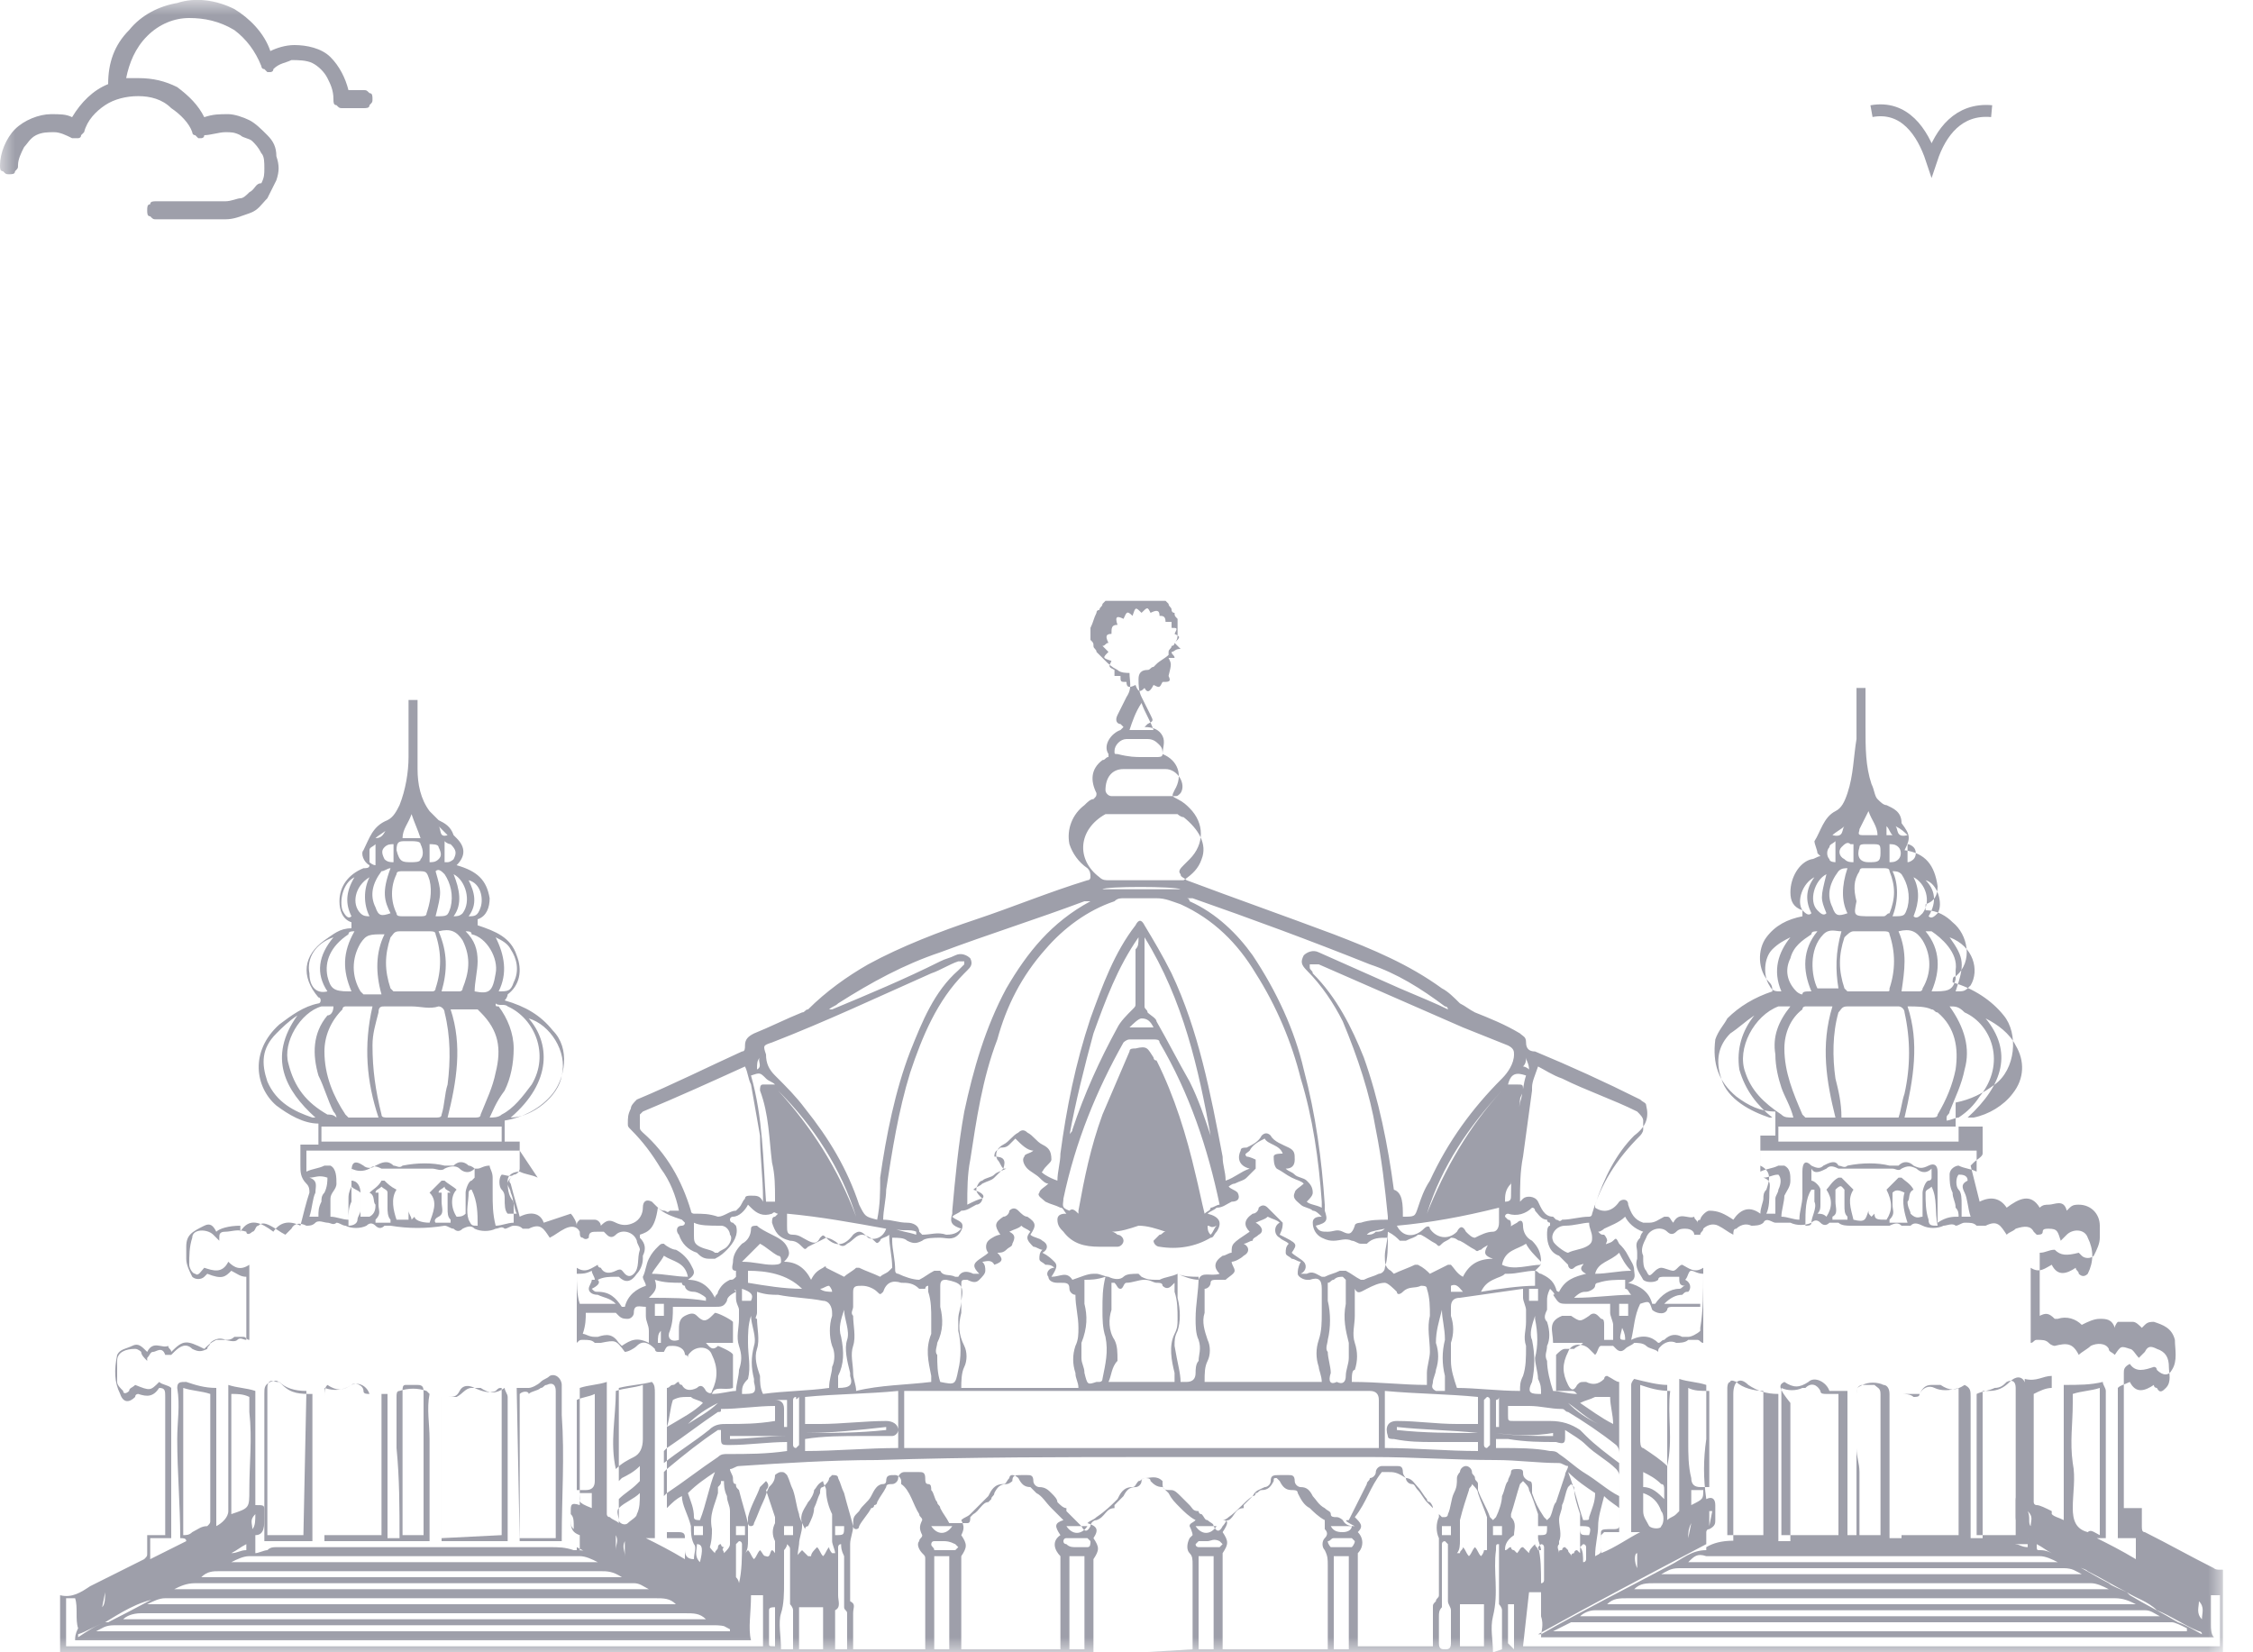 <?xml version="1.0" encoding="utf-8"?>
<!-- Generator: Adobe Illustrator 27.0.0, SVG Export Plug-In . SVG Version: 6.00 Build 0)  -->
<svg version="1.1" id="Layer_1" xmlns="http://www.w3.org/2000/svg" xmlns:xlink="http://www.w3.org/1999/xlink" x="0px" y="0px"
	 viewBox="0 0 75 55" style="enable-background:new 0 0 75 55;" xml:space="preserve">
<style type="text/css">
	.st0{fill:#D9D9D9;filter:url(#Adobe_OpacityMaskFilter);}
	.st1{mask:url(#mask0_1_2233_00000032619036290215522290000002001983625951589003_);}
	.st2{fill:#D9D9D9;filter:url(#Adobe_OpacityMaskFilter_00000082332278501248875740000017086142170396692634_);}
	.st3{mask:url(#mask1_1_2233_00000089567627338439670370000016443868393104297115_);}
	.st4{fill:#9E9FAA;}
	.st5{fill:none;stroke:#9E9FAA;stroke-width:0.396;stroke-miterlimit:10;}
	.st6{clip-path:url(#SVGID_00000065773609492895589370000011765802623787055757_);}
</style>
<defs>
	<filter id="Adobe_OpacityMaskFilter" filterUnits="userSpaceOnUse">
		<feColorMatrix  type="matrix" values="1 0 0 0 0  0 1 0 0 0  0 0 1 0 0  0 0 0 1 0"/>
	</filter>
</defs>
<mask maskUnits="userSpaceOnUse" id="mask0_1_2233_00000032619036290215522290000002001983625951589003_">
	<rect class="st0" width="75" height="55"/>
</mask>
<g class="st1">
</g>
<defs>
	
		<filter id="Adobe_OpacityMaskFilter_00000178918721263496320230000008822219172666039175_" filterUnits="userSpaceOnUse" x="0" y="0" width="74" height="55">
		<feColorMatrix  type="matrix" values="1 0 0 0 0  0 1 0 0 0  0 0 1 0 0  0 0 0 1 0"/>
	</filter>
</defs>
<mask maskUnits="userSpaceOnUse" x="0" y="0" width="74" height="55" id="mask1_1_2233_00000089567627338439670370000016443868393104297115_">
	
		<rect style="fill:#D9D9D9;filter:url(#Adobe_OpacityMaskFilter_00000178918721263496320230000008822219172666039175_);" width="75" height="55"/>
</mask>
<g class="st3">
	<path class="st4" d="M2.4,3.9C2.2,3.8,2,3.8,1.7,3.8C1.3,3.8,0.8,4,0.5,4.3S0,5.1,0,5.5c0,0.1,0,0.2,0.1,0.2
		c0.1,0.1,0.1,0.1,0.2,0.1s0.2,0,0.2-0.1c0.1-0.1,0.1-0.1,0.1-0.2c0-0.2,0.1-0.4,0.2-0.6C0.9,4.8,1,4.6,1.2,4.5s0.4-0.1,0.6-0.1
		c0.2,0,0.4,0.1,0.6,0.2c0,0,0.1,0,0.1,0s0.1,0,0.1,0c0,0,0.1,0,0.1-0.1c0,0,0.1-0.1,0.1-0.1C2.9,4,3.2,3.7,3.5,3.5
		c0.3-0.2,0.7-0.3,1.1-0.3c0.4,0,0.8,0.1,1.1,0.4C6,3.8,6.3,4.1,6.4,4.4c0,0,0,0.1,0.1,0.1c0,0,0.1,0.1,0.1,0.1c0,0,0.1,0,0.1,0
		c0,0,0.1,0,0.1-0.1C7,4.5,7.3,4.4,7.5,4.4c0.2,0,0.3,0,0.5,0.1c0.1,0.1,0.3,0.1,0.4,0.2c0.1,0.1,0.2,0.2,0.3,0.4
		c0.1,0.1,0.1,0.3,0.1,0.5c0,0.2,0,0.3-0.1,0.5C8.5,6.1,8.5,6.3,8.3,6.4C8.2,6.5,8.1,6.6,8,6.6S7.7,6.7,7.5,6.7H5.2
		c-0.1,0-0.2,0-0.2,0.1C4.9,6.8,4.9,6.9,4.9,7c0,0.1,0,0.2,0.1,0.2c0.1,0.1,0.1,0.1,0.2,0.1h2.3c0.3,0,0.5-0.1,0.8-0.2
		s0.4-0.3,0.6-0.5C9,6.4,9.1,6.2,9.2,6c0.1-0.3,0.1-0.5,0-0.8C9.2,4.9,9.1,4.7,8.9,4.5C8.7,4.3,8.5,4.1,8.3,4
		C8.1,3.9,7.8,3.8,7.6,3.8c-0.3,0-0.5,0-0.8,0.1c-0.2-0.4-0.5-0.7-0.9-1C5.5,2.7,5.1,2.6,4.6,2.6c-0.1,0-0.3,0-0.4,0
		c0.1-0.5,0.3-1,0.7-1.4c0.4-0.4,0.9-0.6,1.4-0.6c0.5,0,1,0.1,1.5,0.4c0.4,0.3,0.7,0.7,0.9,1.2c0,0,0,0.1,0.1,0.1
		c0,0,0.1,0.1,0.1,0.1c0,0,0.1,0,0.1,0c0,0,0.1,0,0.1-0.1c0.2-0.2,0.4-0.2,0.6-0.3c0.2,0,0.5,0,0.7,0.1c0.2,0.1,0.4,0.3,0.5,0.5
		c0.1,0.2,0.2,0.4,0.2,0.7c0,0.1,0,0.2,0.1,0.2c0.1,0.1,0.1,0.1,0.2,0.1h0.7c0.1,0,0.2,0,0.2-0.1c0.1-0.1,0.1-0.1,0.1-0.2
		s0-0.2-0.1-0.2c-0.1-0.1-0.1-0.1-0.2-0.1h-0.5c-0.1-0.4-0.3-0.8-0.6-1.1c-0.3-0.3-0.8-0.4-1.2-0.4c-0.3,0-0.6,0.1-0.8,0.2
		C8.8,1.1,8.3,0.6,7.8,0.3C7.2,0,6.5-0.1,5.9,0.1C5.3,0.2,4.7,0.5,4.3,1C3.8,1.5,3.6,2.1,3.6,2.8C3.1,3,2.7,3.4,2.4,3.9z"/>
	<path class="st5" d="M62.3,3.7c1.1-0.2,1.7,0.7,2,1.6c0.3-0.9,0.9-1.7,2-1.6"/>
	<g>
		<defs>
			<rect id="SVGID_1_" x="2" y="20" width="72" height="35"/>
		</defs>
		<clipPath id="SVGID_00000005257843149092999360000004074968708196687789_">
			<use xlink:href="#SVGID_1_"  style="overflow:visible;"/>
		</clipPath>
		<g style="clip-path:url(#SVGID_00000005257843149092999360000004074968708196687789_);">
			<path class="st4" d="M10.6,37.4c-0.5,0-1-0.3-1.4-0.6c-0.7-0.6-0.9-1.8,0.1-2.7c0.4-0.3,0.8-0.6,1.3-0.7c0.1,0,0.1-0.2,0-0.2
				c-0.6-0.7-0.5-1.4,0.2-1.9c0.3-0.2,0.5-0.4,0.9-0.4v-0.2c-0.3-0.1-0.4-0.4-0.4-0.7c0-0.5,0.3-0.9,0.8-1.1c0.1,0,0.2,0,0.2-0.1
				c-0.2-0.1-0.3-0.4-0.2-0.5c0.2-0.4,0.3-0.8,0.8-1c0.2-0.1,0.3-0.3,0.4-0.5c0.2-0.5,0.3-1.1,0.3-1.6c0-0.6,0-1.1,0-1.7
				c0-0.1,0-0.1,0-0.2h0.3c0,0.1,0,0.1,0,0.2c0,0.7,0,1.4,0,2.1c0,0.5,0.1,1,0.4,1.4c0.1,0.1,0.2,0.2,0.3,0.3
				c0.2,0.1,0.4,0.2,0.5,0.5c0,0,0,0,0.1,0.1c0.3,0.3,0.3,0.6,0,0.9c0.7,0.2,1,0.5,1.1,1.1c0,0.3-0.1,0.6-0.4,0.7v0.2
				c0.6,0.2,1.1,0.4,1.3,1c0.2,0.5,0.1,1-0.3,1.3c0,0,0,0.1-0.1,0.2c0.7,0.2,1.2,0.5,1.6,1c0.6,0.6,0.4,1.6,0,2.1
				c-0.4,0.5-1,0.8-1.6,0.9v0.7h0.5c0,0.3,0,0.6,0,0.9c0,0.1-0.1,0.2-0.2,0.2c-0.1,0.1-0.2,0.2-0.1,0.3c0.1,0.4,0.2,0.7,0.3,1.1
				c0.4-0.2,0.7-0.1,0.8,0.2c0.3-0.1,0.6-0.2,0.9-0.3c0.1,0.1,0.2,0.3,0.2,0.4c0-0.1,0-0.1,0.1-0.2c0.2,0,0.3,0,0.5,0
				c0.1,0,0.2,0.1,0.2,0.2c0,0,0,0,0,0c0.2-0.2,0.3-0.2,0.5-0.1c0.2,0.1,0.4,0.1,0.6,0c0.2-0.1,0.3-0.3,0.3-0.5
				c0-0.2,0.1-0.3,0.3-0.2c0,0,0.1,0.1,0.1,0.1c0.1,0.1,0.2,0.2,0.3,0.2c0.1,0,0.1,0.1,0.2,0c0,0,0.2,0,0.3,0
				c-0.1-0.5-0.3-1-0.6-1.4c-0.3-0.5-0.6-0.9-1-1.3c-0.1-0.1-0.1-0.1-0.1-0.2c0-0.2,0-0.3,0.1-0.5c0-0.1,0.1-0.2,0.2-0.3
				c1.2-0.5,2.4-1.1,3.5-1.6c0.1,0,0.1-0.1,0.1-0.2c0-0.2,0.1-0.3,0.3-0.4c0.5-0.2,1.1-0.5,1.6-0.7c0.1,0,0.1-0.1,0.2-0.1
				c0.6-0.6,1.3-1.1,2-1.5c1.1-0.6,2.4-1.1,3.6-1.5c1.2-0.4,2.4-0.9,3.7-1.3c0.1,0,0.1-0.1,0.1-0.1c0-0.1,0-0.2-0.1-0.3
				c-0.3-0.2-0.5-0.5-0.6-0.8c-0.1-0.5,0.1-1,0.5-1.3c0.1-0.1,0.2-0.2,0.3-0.2c0.1-0.1,0.1-0.1,0.1-0.2c-0.2-0.4-0.2-0.8,0.2-1.1
				c0.1,0,0.1-0.1,0.2-0.1c0,0,0-0.1,0-0.1c-0.2-0.3,0.1-0.7,0.4-0.8c0,0,0.1-0.1,0.1-0.1c0,0-0.1-0.1-0.1-0.1
				c-0.1,0-0.2-0.1-0.1-0.3c0.1-0.2,0.2-0.4,0.3-0.6c0.2-0.3,0.1-0.5,0.1-0.8c-0.1,0-0.3,0-0.4-0.1c-0.2-0.1-0.3-0.2-0.4-0.3
				c0,0-0.1-0.1-0.1-0.1c0,0-0.1-0.1-0.1-0.1c0,0-0.1-0.1-0.1-0.1c0-0.1-0.1-0.1-0.1-0.2c0-0.1,0-0.1-0.1-0.2c0-0.1,0-0.1,0-0.2
				c0-0.1,0-0.1,0-0.2c0,0,0,0,0,0c0.1-0.2,0.1-0.3,0.2-0.5c0-0.1,0.1-0.1,0.1-0.1c0-0.1,0.1-0.1,0.1-0.2c0,0,0.1-0.1,0.1-0.1
				c0,0,0.1-0.1,0.1-0.1c0,0,0.1-0.1,0.2-0.1c0,0,0-0.1,0.1-0.1c0.2,0,0.3-0.1,0.5-0.1c0.2,0,0.3,0,0.5,0c0,0,0.1,0,0.1,0
				c0.1,0,0.1,0.1,0.2,0.1c0,0,0.1,0.1,0.1,0.1c0.1,0,0.1,0.1,0.2,0.2c0,0,0.1,0.1,0.1,0.1c0,0.1,0.1,0.1,0.1,0.2c0,0,0,0.1,0.1,0.1
				c0,0.1,0,0.1,0.1,0.2c0,0.1,0,0.1,0,0.2c0,0.1,0,0.1,0,0.2c0,0,0,0.1,0,0.1c0,0.1,0,0.2-0.1,0.3c0,0,0,0.1-0.1,0.1
				c0,0.1-0.1,0.1-0.1,0.2c0,0,0,0,0,0.1c-0.1,0.1-0.3,0.2-0.4,0.3c0,0-0.1,0.1-0.1,0.1c-0.1,0-0.1,0.1-0.2,0.1
				c-0.2,0-0.3,0.1-0.3,0.3c0,0.2,0,0.4,0.1,0.6c0.1,0.2,0.2,0.4,0.3,0.6c0.1,0.2,0.1,0.2-0.1,0.3c0,0-0.1,0.1-0.1,0.1
				c0.3,0,0.5,0.1,0.6,0.3c0.1,0.2,0,0.4,0,0.6c0.5,0.2,0.7,0.7,0.4,1.2c-0.1,0.2-0.1,0.2,0.1,0.3c0.2,0.1,0.3,0.2,0.4,0.3
				c0.5,0.5,0.5,1.2,0,1.7c-0.1,0.1-0.1,0.1-0.2,0.2c-0.1,0.1-0.2,0.2-0.1,0.3c0,0.1,0.1,0.1,0.2,0.2c1.6,0.6,3.3,1.2,4.9,1.8
				c1.3,0.5,2.5,1,3.6,1.8c0.2,0.1,0.4,0.3,0.6,0.5c0.2,0.1,0.3,0.2,0.5,0.3c0.5,0.2,1,0.4,1.5,0.7c0.1,0.1,0.2,0.1,0.2,0.3
				c0,0.2,0.1,0.3,0.3,0.3c1.2,0.5,2.3,1,3.5,1.6c0.1,0.1,0.2,0.1,0.2,0.2c0.1,0.4,0,0.7-0.4,1c-0.6,0.6-1,1.4-1.3,2.3
				c0,0,0,0,0,0.1c0.3,0.2,0.6,0.1,0.8-0.2c0.1-0.1,0.3-0.1,0.3,0.1c0.1,0.3,0.2,0.5,0.5,0.6c0.1,0,0.1,0,0.2,0
				c0.2,0,0.3-0.1,0.5-0.2c0,0,0.1,0,0.1,0c0.1,0,0.1,0.1,0.2,0.2c0.2-0.4,0.5-0.1,0.7-0.2c0,0.1,0.1,0.1,0.1,0.2
				c0-0.1,0.1-0.1,0.1-0.1c0-0.1,0.2-0.3,0.3-0.3c0.3,0,0.5,0.1,0.8,0.3c0.2-0.3,0.5-0.5,0.9-0.2c0-0.2,0.1-0.4,0.1-0.5
				c0-0.1,0-0.2,0.1-0.3c0.1-0.3,0.2-0.6-0.2-0.8c0,0,0-0.1,0-0.1c0-0.3,0-0.6,0-0.9h0.5v-0.8c-0.5,0-0.9-0.2-1.3-0.5
				c-0.6-0.5-0.8-1.1-0.7-1.9c0.1-0.3,0.3-0.5,0.4-0.7c0.4-0.4,0.9-0.7,1.5-0.9c0-0.1,0-0.2-0.1-0.3c-0.4-0.4-0.4-1.1-0.1-1.5
				c0.3-0.4,0.7-0.6,1.2-0.7c0,0,0,0,0-0.1c0,0,0-0.1,0-0.1c-0.3-0.1-0.4-0.3-0.4-0.6c0-0.5,0.3-1,0.7-1.1c0.1,0,0.2-0.1,0.3-0.1
				c0,0-0.1-0.1-0.1-0.1c0-0.1-0.1-0.3-0.1-0.4c0.2-0.3,0.3-0.8,0.7-1c0.2-0.1,0.3-0.3,0.4-0.6c0.2-0.6,0.2-1.2,0.3-1.8
				c0-0.5,0-1,0-1.5c0-0.1,0-0.1,0-0.2c0.1,0,0.2,0,0.3,0c0,0.4,0,0.9,0,1.3c0,0.7,0,1.3,0.2,1.9c0.1,0.2,0.1,0.4,0.2,0.5
				c0.1,0.1,0.2,0.2,0.3,0.2c0.2,0.1,0.5,0.2,0.5,0.6c0,0,0,0,0,0c0.3,0.4,0.3,0.5,0.1,0.9c0.7,0.1,1,0.5,1.1,1.2
				c0,0.3-0.1,0.5-0.4,0.6v0.2c0.4,0,0.7,0.2,0.9,0.4c0.5,0.4,0.7,1.3,0.1,1.8c-0.1,0-0.1,0.1-0.1,0.2c0.7,0.2,1.3,0.6,1.7,1.1
				c0.5,0.6,0.4,1.8-0.3,2.3c-0.4,0.3-0.8,0.5-1.3,0.6v0.8H66c0,0.3,0,0.6,0,0.9c0,0.1-0.2,0.2-0.3,0.3c0,0-0.1,0.1-0.1,0.1
				c0.1,0.4,0.2,0.8,0.3,1.2c0.4-0.2,0.7-0.1,0.9,0.2c0.4-0.3,0.8-0.5,1.1,0c0.1-0.1,0.2-0.1,0.3-0.1c0.2,0,0.5-0.2,0.6,0.2
				c0,0,0.1-0.1,0.1-0.1c0.1-0.1,0.2-0.1,0.3-0.1c0.4,0,0.7,0.3,0.7,0.7c0,0.1,0,0.3,0,0.4c0,0.2-0.1,0.4-0.2,0.6
				c-0.1,0.1-0.3,0.1-0.4,0c0,0-0.1-0.1-0.1-0.1c-0.4,0.1-0.6,0.1-0.8-0.1c-0.2,0-0.3,0.1-0.5,0.1v2.1c0.2-0.1,0.3-0.1,0.5,0.1
				c0,0,0.1,0,0.1,0c0.3-0.1,0.6,0,0.8,0.2c0.2-0.1,0.4-0.2,0.6-0.2c0.2,0,0.4,0,0.5,0.3c0-0.1,0.1-0.2,0.1-0.2c0.2,0,0.3,0,0.5,0
				c0.1,0,0.2,0.1,0.3,0.2c0,0,0,0,0.1-0.1c0.1-0.1,0.2-0.1,0.3-0.1c0.3,0.1,0.6,0.2,0.7,0.6c0,0.3,0.1,0.7-0.1,1
				c-0.1,0.2-0.3,0.2-0.5,0c0,0,0-0.1-0.1-0.1c-0.3,0.1-0.6,0.2-0.8-0.1c-0.2,0.1-0.2,0.2-0.2,0.3c0,0.3,0,0.5,0,0.8
				c0,0.4,0,0.9,0,1.3c0,0.7,0,1.4,0,2.1c0,0.1,0,0.2,0,0.3h0.6c0,0.2,0,0.4,0,0.6c0,0.1,0,0.2,0.1,0.2c0.8,0.4,1.5,0.8,2.3,1.2
				c0.1,0.1,0.3,0,0.5,0.1V55C50,55,26,55,2,55v-1.9c0.4,0.1,0.7-0.1,1-0.3c0.6-0.3,1.2-0.6,1.8-0.9c0.1-0.1,0.1-0.1,0.1-0.2
				c0-0.2,0-0.4,0-0.6h0.6c0-0.4,0-0.8,0-1.2c0-0.6,0-1.2,0-1.8c0-0.3,0-0.5,0-0.8c0-0.3,0-0.5,0-0.8c0-0.2,0-0.3-0.2-0.3
				c-0.2,0.3-0.4,0.3-0.7,0.2c0,0-0.1,0-0.1,0.1c-0.2,0.2-0.4,0.2-0.5-0.1c-0.2-0.4-0.2-0.8-0.1-1.3c0.1-0.2,0.3-0.2,0.5-0.3
				c0.2-0.1,0.3,0,0.5,0.2c0.2-0.4,0.5-0.1,0.7-0.2c0,0.1,0.1,0.1,0.1,0.2c0.4-0.4,0.5-0.4,1.1-0.1c0.1-0.1,0.2-0.2,0.4-0.3
				c0,0,0.1,0,0.2,0c0.2,0,0.4,0.1,0.5,0c0.1-0.1,0.2,0,0.3,0v-2.1c-0.2,0-0.3-0.1-0.5-0.2c-0.2,0.2-0.3,0.3-0.8,0.1
				c0,0-0.1,0.1-0.1,0.1c-0.1,0.1-0.3,0.1-0.4,0c-0.1-0.2-0.2-0.4-0.2-0.6c0-0.1,0-0.3,0-0.4c0-0.4,0.2-0.5,0.6-0.7
				c0.2-0.1,0.3,0,0.4,0.2c0.1-0.1,0.4-0.2,0.8-0.2C8,40.9,8,41,8,41c0.3-0.5,0.7-0.3,1.1,0c0.2-0.3,0.5-0.4,0.9-0.2
				c0.1-0.4,0.2-0.8,0.3-1.1c0-0.1,0-0.2-0.1-0.3C10,39.2,10,39,10,38.8c0-0.2,0-0.4,0-0.7h0.6L10.6,37.4L10.6,37.4z M38.9,21.9
				c0.1,0,0.1,0,0.2,0c0-0.1-0.1-0.1-0.1-0.2c0.1,0,0.1-0.1,0.3-0.1c-0.1-0.1-0.1-0.1-0.2-0.2c0.2-0.2,0.2-0.2,0-0.3
				c0.1-0.2,0.1-0.2-0.1-0.2c0-0.1,0-0.2,0-0.2c-0.1,0-0.1,0-0.2,0c0-0.2-0.1-0.2-0.2-0.2c0-0.2-0.1-0.2-0.3-0.1
				c-0.1-0.2-0.1-0.2-0.3,0c-0.2-0.2-0.2-0.2-0.3,0.1c-0.2-0.2-0.2-0.1-0.3,0.1c-0.2-0.1-0.3-0.1-0.2,0.2c-0.2,0-0.2,0.1-0.2,0.3
				c-0.2,0-0.2,0.1-0.1,0.3c-0.1,0-0.1,0.1-0.2,0.1c0.1,0.1,0.1,0.1,0.2,0.2c-0.2,0.2-0.2,0.2,0.1,0.3c-0.1,0.2-0.1,0.2,0.1,0.3
				c0,0.1,0,0.1,0,0.2c0.1,0,0.1,0,0.2,0c0,0.2,0,0.2,0.2,0.2c0,0.2,0.1,0.2,0.3,0.1c0.1,0.3,0.2,0.2,0.3,0.1
				c0.1,0.2,0.2,0.1,0.3-0.1c0.2,0.1,0.2,0.1,0.3-0.1c0.2,0,0.3,0,0.2-0.2C39,22.1,39,22.1,38.9,21.9L38.9,21.9z M3.5,54
				c0,0,0.1,0,0.1,0c0.8-0.4,1.7-0.9,2.5-1.3c0,0,0,0,0.1,0c-0.3,0.1-0.6,0.3-0.9,0.5C4.6,53.3,4,53.7,3.5,54
				c-0.3,0.1-0.6,0.3-0.9,0.4c0,0,0,0,0,0.1C2.9,54.3,3.2,54.1,3.5,54L3.5,54z M70.8,53c-0.4-0.2-0.9-0.5-1.3-0.7
				c-0.1-0.1-0.3-0.1-0.4-0.2c0.4,0.2,0.7,0.4,1.1,0.6C70.3,52.8,70.6,52.9,70.8,53c0,0,0.1,0.1,0.1,0.1c0.5,0.3,1.1,0.6,1.6,0.9
				c0.3,0.1,0.6,0.3,0.8,0.4c0-0.1-0.1-0.1-0.1-0.1c-0.5-0.2-0.9-0.5-1.4-0.7C71.5,53.3,71.1,53.2,70.8,53z M6,51.2
				C6,51.2,6,51.2,6,51.2c0-1.1-0.1-2.2-0.1-3.3c0-0.6,0.1-1.1,0-1.7c0-0.2,0.1-0.2,0.3-0.2c0.3,0.1,0.6,0.2,1,0.2v4.6
				c0.2-0.1,0.4-0.3,0.4-0.5c0-0.1,0-0.2,0-0.3c0-0.5,0-1,0-1.5c0-0.3,0-0.7,0-1c0-0.3,0-0.6,0-0.9c0-0.2,0-0.3,0-0.5
				c0.3,0.1,0.6,0.1,0.9,0.2v3.8c0.3,0,0.3,0,0.3,0.2c0,0.1,0,0.1,0,0.2c0,0.3,0,0.6-0.3,0.6v0.6c0.1,0,0.3-0.1,0.4-0.1
				c0.1-0.1,0.2-0.1,0.3-0.1c0.6,0,1.2,0,1.9,0c2.4,0,4.8,0,7.2,0c0.3,0,0.5,0,0.8,0.1c0,0,0.1,0,0.2,0v-0.5
				c-0.3-0.1-0.3-0.3-0.3-0.5c0-0.1,0-0.2,0-0.3c0-0.2,0-0.3,0.3-0.2c0-0.5,0-1,0-1.6c0-0.2,0-0.5,0-0.7c0-0.5,0-0.9,0-1.4
				c0-0.1,0-0.1,0-0.2c0.3-0.1,0.6-0.1,0.9-0.2c0,0.1,0,0.2,0,0.3c0,0.4,0,0.7,0,1.1c0,0.2,0,0.4,0,0.5c0,0.8,0,1.7,0,2.5
				c0,0,0,0.1,0.1,0.1c0.1,0.1,0.2,0.1,0.3,0.2v-4.5c0.4-0.1,0.7-0.1,1.1-0.2c0.1,0.1,0.1,0.2,0.1,0.4c0,0.1,0,0.2,0,0.3
				c0,0.4,0,0.8,0,1.3c0,0.7,0,1.4,0,2.1c0,0.4,0,0.7,0,1.1c-0.1,0-0.2,0-0.3,0c0,0,0,0,0,0c0.4,0.2,0.8,0.4,1.3,0.7v-0.7h-0.6v-5
				c0.1,0,0.1-0.1,0.2-0.1c0.1,0,0.1-0.1,0.2-0.1c0,0.1,0.1,0.1,0.1,0.1c0.1,0.2,0.3,0.2,0.5,0.1c0.1-0.1,0.2-0.1,0.3,0.1
				c0.1,0.1,0.2,0.1,0.2,0c0.2-0.4,0.2-0.8,0-1.2c-0.1-0.3-0.5-0.3-0.7-0.1c-0.1,0.1-0.1,0.1-0.1,0.2c0-0.1-0.1-0.1-0.1-0.1
				c0-0.2-0.2-0.3-0.4-0.3c-0.2,0-0.2,0-0.3,0.2c0,0-0.1,0-0.2,0c-0.1,0-0.1-0.1-0.1-0.1c-0.2-0.2-0.4-0.3-0.6-0.1
				c-0.1,0.1-0.3,0.2-0.4,0.2c-0.3-0.4-0.3-0.4-0.8-0.3c-0.1,0-0.1,0-0.2,0c-0.1-0.1-0.2-0.1-0.4-0.1c-0.1,0-0.1,0-0.2,0.1v-2.5
				c0.3,0.2,0.5,0,0.7-0.1c0,0.1,0.1,0.1,0.1,0.1c0.1,0.2,0.3,0.2,0.5,0.1c0.2-0.1,0.2,0,0.3,0.1c0.1,0.1,0.2,0.1,0.3,0
				c0.2-0.2,0.1-0.5,0.2-0.8c0-0.1-0.1-0.2-0.1-0.3c-0.1-0.3-0.5-0.4-0.7-0.2c-0.1,0.1-0.2,0.1-0.3,0c0,0-0.1-0.1-0.1-0.1
				c-0.1,0-0.1,0-0.2,0c-0.2,0-0.3,0-0.3,0.2c0,0-0.1,0.1-0.2,0c-0.1,0-0.1-0.1-0.1-0.2c-0.1-0.2-0.3-0.2-0.5-0.1
				c-0.2,0.1-0.3,0.2-0.5,0.3c-0.2-0.3-0.3-0.5-0.7-0.3c-0.1,0-0.2,0-0.2,0c-0.1-0.1-0.2-0.1-0.3-0.1c-0.1,0-0.2,0.1-0.3,0.1
				c-0.1-0.1-0.2,0-0.3,0c-0.2,0.1-0.5,0.1-0.7,0c-0.1-0.1-0.2-0.1-0.4,0c-0.1,0.1-0.2,0.1-0.3,0c-0.1,0-0.2-0.1-0.3-0.1
				c-0.6,0.1-1.2,0.1-1.8,0c-0.1,0-0.2,0-0.2,0c-0.1,0.1-0.2,0.1-0.3,0c-0.1-0.1-0.2-0.1-0.3,0c-0.2,0.1-0.5,0.1-0.7,0
				c-0.1,0-0.2-0.1-0.3-0.1c-0.1,0.1-0.2,0-0.3,0c-0.1,0-0.3-0.1-0.4,0c-0.1,0.1-0.2,0.1-0.3,0.1c-0.2-0.1-0.4-0.1-0.5,0.1
				c-0.1,0.1-0.1,0.1-0.2,0.2c-0.2-0.1-0.3-0.2-0.5-0.3c-0.2-0.1-0.3-0.1-0.4,0c-0.1,0-0.1,0.2-0.2,0.2c-0.1,0.1-0.2,0.1-0.2,0
				C7.9,40.9,7.7,41,7.5,41c-0.2,0-0.2,0.1-0.2,0.2c0,0,0,0.1,0,0.1c-0.1-0.1-0.1-0.1-0.2-0.2c-0.2-0.2-0.7-0.2-0.7,0.1
				c-0.1,0.3-0.1,0.6-0.1,0.9c0,0.1,0.1,0.3,0.2,0.3c0.1,0.1,0.2-0.1,0.3-0.2c0,0,0,0,0,0c0.3,0.1,0.6,0.2,0.8-0.2
				c0.2,0.2,0.4,0.3,0.7,0.1v2.5c-0.1,0-0.1-0.1-0.2-0.1c-0.1,0-0.2,0-0.3,0c-0.1,0.1-0.2,0.1-0.3,0.1c-0.2-0.1-0.4,0-0.5,0.1
				c0,0.1-0.1,0.1-0.1,0.2C6.7,45,6.6,45,6.4,44.9C6.2,44.7,6,44.8,5.8,45c0,0-0.1,0.1-0.1,0.1c-0.1,0-0.2,0-0.2,0
				c-0.1-0.3-0.3-0.1-0.4-0.1c-0.1,0-0.1,0.1-0.2,0.2c0,0,0,0.1,0,0.1c-0.1-0.1-0.2-0.2-0.2-0.3c0,0-0.1-0.1-0.2-0.1
				c-0.3,0-0.6,0.1-0.6,0.4c0,0.2,0,0.5,0,0.7c0,0.1,0.1,0.2,0.2,0.3c0,0.1,0.1,0.1,0.2,0c0-0.1,0.1-0.1,0.2-0.2
				c0.5,0.2,0.5,0.2,0.8-0.1c0.1,0.1,0.3,0.1,0.4,0.2v5H5v0.7c0.4-0.2,0.8-0.4,1.2-0.6c0,0,0,0,0,0C6.2,51.2,6.1,51.2,6,51.2L6,51.2
				z M70,46c0,0.1,0.1,0.2,0.1,0.3c0,0.3,0,0.7,0,1c0,0.3,0,0.5,0,0.8c0,0.5,0,1,0,1.5c0,0.5,0,1,0,1.6c-0.1,0-0.2,0-0.3,0
				c0,0,0,0,0,0c0.4,0.2,0.8,0.4,1.3,0.7v-0.7h-0.6v-5c0.1-0.1,0.2-0.1,0.4-0.2c0.2,0.4,0.5,0.3,0.8,0.1c0,0.1,0.1,0.1,0.1,0.1
				c0.1,0.2,0.2,0.1,0.3,0c0.2-0.2,0.1-0.5,0.1-0.7c0-0.3-0.1-0.5-0.4-0.6c-0.2-0.1-0.3-0.1-0.4,0.1c-0.1,0.1-0.1,0.1-0.2,0.2
				c-0.1-0.1-0.2-0.3-0.3-0.3c-0.3-0.1-0.3-0.1-0.5,0.2c-0.1-0.1-0.2-0.1-0.2-0.2c-0.1-0.2-0.4-0.2-0.6-0.1
				c-0.1,0.1-0.3,0.2-0.4,0.3c-0.2-0.4-0.4-0.4-0.8-0.3c0,0-0.1,0-0.2-0.1c-0.1-0.1-0.2-0.1-0.4-0.1c-0.1,0-0.1,0.1-0.2,0.1v-2.5
				c0.3,0.2,0.5,0,0.7-0.1c0.2,0.4,0.5,0.3,0.8,0.1c0,0.1,0.1,0.1,0.1,0.2c0.1,0.1,0.2,0.1,0.3,0c0.2-0.4,0.2-0.8,0-1.2
				c-0.1-0.3-0.5-0.3-0.7-0.1c-0.1,0.1-0.1,0.1-0.2,0.2c-0.1-0.3-0.1-0.4-0.4-0.4c-0.1,0-0.2,0-0.2,0.1c0,0.1-0.1,0.1-0.2,0.1
				c0,0-0.1-0.1-0.1-0.1c-0.1-0.2-0.3-0.2-0.6-0.1C67,41,66.9,41,66.8,41.1c-0.2-0.3-0.3-0.5-0.7-0.3c0,0,0,0-0.1,0
				c-0.1,0-0.1,0-0.2,0c-0.1-0.1-0.2-0.1-0.4-0.1c-0.1,0-0.2,0.1-0.3,0.1c-0.1-0.1-0.3,0-0.4,0c-0.2,0.1-0.5,0.1-0.7,0
				c-0.2-0.1-0.3-0.1-0.4,0c-0.1,0-0.2,0-0.3,0c-0.1-0.1-0.2-0.1-0.4,0c-0.1,0-0.2,0-0.3,0c-0.3,0-0.7,0-1,0c-0.1,0-0.3,0-0.4-0.1
				c-0.1,0-0.2,0-0.3,0c-0.1,0.1-0.2,0.1-0.3,0c-0.1-0.1-0.2-0.1-0.3,0c-0.2,0.1-0.5,0.1-0.7,0c-0.1,0-0.2,0-0.3,0
				c-0.1,0-0.1,0-0.2,0c-0.1,0-0.3-0.2-0.4,0c-0.1,0.1-0.3,0.1-0.4,0.1c-0.2-0.1-0.4,0-0.5,0.1c-0.1,0-0.1,0.1-0.1,0.2
				c-0.2-0.1-0.3-0.2-0.5-0.3c-0.2-0.1-0.4,0-0.5,0.1c0,0.1-0.1,0.1-0.1,0.2c0,0-0.2,0-0.2,0c0-0.1-0.1-0.2-0.3-0.2
				c-0.1,0-0.2,0-0.3,0.1c-0.1,0.1-0.2,0.1-0.3,0c-0.2-0.2-0.6-0.1-0.7,0.2c-0.1,0.2-0.2,0.4-0.1,0.6c0,0,0,0.1,0,0.1
				c0,0.1,0,0.3,0.1,0.4c0.1,0.2,0.1,0.2,0.3,0c0,0,0.1-0.1,0.2-0.1c0.1,0,0.3,0.1,0.4,0.1c0.1,0,0.2-0.2,0.3-0.2
				c0.2,0.1,0.4,0.3,0.7,0.1v2.5c-0.1,0-0.1-0.1-0.2-0.1c-0.1,0-0.2,0-0.3,0c-0.1,0.1-0.3,0.1-0.4,0.1c-0.2-0.1-0.4,0-0.5,0.1
				c-0.1,0.1-0.1,0.1-0.1,0.2c-0.1-0.1-0.3-0.1-0.4-0.2c-0.1-0.1-0.3-0.1-0.4-0.1c-0.1,0.1-0.2,0.1-0.3,0.2c-0.1,0.1-0.2,0.1-0.3,0
				c0,0-0.1-0.1-0.1-0.1c-0.1,0-0.3,0-0.4,0c-0.1,0-0.1,0.2-0.2,0.3c0,0-0.1-0.1-0.2-0.2c-0.2-0.2-0.6-0.2-0.7,0.1
				c-0.2,0.4-0.2,0.7,0,1.1c0.1,0.2,0.2,0.2,0.3,0c0.1-0.1,0.1-0.1,0.3-0.1c0.2,0.1,0.4,0.1,0.6-0.1c0,0,0-0.1,0.1-0.1
				c0.2,0.1,0.3,0.2,0.4,0.2v5c-0.2,0-0.3,0-0.5,0c0,0-0.1,0.1-0.1,0.1c0,0.2,0,0.4,0,0.6c0.5-0.2,0.9-0.5,1.3-0.7c0,0,0,0,0,0
				c-0.1,0-0.2,0-0.3,0c0-0.2,0-0.3,0-0.5c0-0.7,0-1.4,0-2c0-0.3,0-0.7,0-1c0-0.5,0-0.9,0-1.4c0-0.1,0.1-0.2,0.1-0.2
				c0.4,0.1,0.8,0.2,1.1,0.2v4.5c0.1-0.1,0.2-0.1,0.3-0.2c0,0,0.1-0.1,0.1-0.1c0-0.6,0-1.1,0-1.7c0-0.4,0-0.8,0-1.1
				c0-0.5,0-0.9,0-1.4c0-0.1,0-0.1,0-0.2c0.3,0.1,0.6,0.1,0.9,0.2c0,0,0,0.1,0,0.1c0,0.4,0,0.8,0,1.1c0,0.2,0,0.4,0,0.6
				c-0.1,0.7-0.1,1.3,0,2c0.2-0.1,0.3,0,0.3,0.2c0,0.2,0,0.4,0,0.5c0,0.1,0,0.2-0.2,0.3c-0.1,0-0.1,0.1-0.1,0.1c0,0.2,0,0.3,0,0.5
				c0.5-0.3,1.1-0.2,1.6-0.2c2.8,0,5.6,0,8.4,0c0.1,0,0.2,0,0.3,0.1c0.1,0,0.2,0.1,0.4,0.1c0-0.1,0-0.2,0-0.3c0-0.2,0-0.3-0.2-0.4
				c-0.1,0-0.2-0.1-0.2-0.3c0-0.2,0-0.3,0-0.5c0-0.2,0-0.3,0.3-0.2v-3.9c0.4,0.1,0.6-0.1,0.9-0.1v4.6c0.1,0.1,0.2,0.1,0.4,0.2v-4.5
				C69.2,46.1,69.6,46.1,70,46L70,46z M35.2,39.3c0-0.3,0.1-0.6,0.1-0.9c0.2-1.5,0.5-3,1-4.5c0.4-1.1,0.8-2.2,1.5-3.1
				c0.1-0.2,0.2-0.2,0.3,0c0.3,0.5,0.6,1,0.9,1.6c0.9,1.9,1.3,4,1.7,6.1c0,0.3,0.1,0.5,0.1,0.8c0.3-0.1,0.5-0.3,0.8-0.4
				c-0.4-0.1-0.4-0.4-0.3-0.6c0-0.1,0.1-0.1,0.2-0.1c0.2-0.1,0.4-0.2,0.5-0.4c0.1-0.1,0.2-0.1,0.3,0c0.1,0.2,0.4,0.3,0.6,0.4
				c0.2,0.1,0.2,0.2,0.2,0.4c0,0.2-0.1,0.3-0.3,0.3c0.1,0.1,0.2,0.1,0.3,0.2c0.1,0.1,0.3,0.1,0.4,0.2c0.1,0.1,0.2,0.2,0.2,0.4
				c0,0.1-0.1,0.2-0.2,0.3c0.1,0.1,0.3,0.1,0.5,0.2c0-0.1,0-0.2,0-0.2c-0.1-1.4-0.3-2.8-0.7-4.1c-0.3-1.2-0.8-2.4-1.5-3.5
				c-0.6-1-1.4-1.8-2.5-2.3c-0.3-0.1-0.5-0.2-0.8-0.2c-0.4,0-0.7,0-1.1,0c-0.1,0-0.2,0-0.3,0.1c-0.9,0.3-1.7,0.9-2.3,1.6
				c-0.8,0.9-1.3,1.9-1.6,3c-0.5,1.3-0.7,2.7-0.9,4c-0.1,0.5-0.1,1-0.1,1.5c0.2-0.1,0.4-0.2,0.5-0.2c-0.1-0.1-0.2-0.2-0.2-0.3
				c0-0.1,0.1-0.3,0.2-0.3c0.1-0.1,0.3-0.1,0.4-0.2c0.1-0.1,0.2-0.1,0.4-0.2c0,0-0.1,0-0.1,0c-0.1-0.1-0.1-0.2-0.2-0.3
				c-0.1-0.2,0-0.4,0.2-0.5c0.2-0.1,0.3-0.3,0.5-0.4c0.1-0.1,0.2-0.1,0.3,0c0.2,0.1,0.3,0.3,0.5,0.4c0.2,0.1,0.3,0.2,0.3,0.5
				c0,0.1-0.2,0.2-0.3,0.4C34.6,39,34.9,39.2,35.2,39.3L35.2,39.3z M44.9,50.6c0.1-0.2,0.2-0.4,0.3-0.6c0.1-0.2,0.2-0.4,0.3-0.6
				c0-0.1,0.1-0.1,0.1-0.2c0.1,0,0.2-0.1,0.2-0.2c0-0.1,0.1-0.2,0.2-0.2c0.2,0,0.3,0,0.5,0c0.1,0,0.2,0,0.2,0.2
				c0,0.1,0.1,0.2,0.1,0.2c0.2,0,0.3,0.2,0.4,0.3c0.1,0.1,0.2,0.3,0.3,0.4c0,0.1,0.1,0.1,0.1,0.1c0,0,0.1,0.1,0.1,0.2
				c0.1,0.1,0.2,0.2,0.3,0.3c0,0,0.1,0,0.1,0c0,0,0.1,0,0.1-0.1c0.1-0.2,0.1-0.5,0.2-0.7c0.1-0.2,0.1-0.3,0.1-0.5
				c0-0.1,0.1-0.2,0.1-0.2c0-0.1,0.1-0.2,0.2-0.2c0.1,0,0.2,0.1,0.2,0.2c0,0.1,0.1,0.1,0.1,0.2c0,0.1,0.1,0.1,0.1,0.2
				c0,0.1,0,0.1,0,0.2c0.1,0.3,0.3,0.6,0.4,0.9c0,0,0,0,0.1,0.1c0,0,0,0,0.1-0.1c0.1-0.2,0.2-0.5,0.2-0.7c0.1-0.2,0.1-0.4,0.2-0.5
				c0-0.1,0.1-0.2,0.1-0.3c0-0.1,0.1-0.1,0.2-0.1s0.2,0,0.2,0.1c0,0.1,0,0.2,0.2,0.3c0.1,0,0.1,0.1,0.1,0.2c0,0.1,0,0.1,0,0.2
				c0.1,0.3,0.2,0.5,0.4,0.8c0,0,0.1,0.1,0.1,0.1c0,0,0.1-0.1,0.1-0.1c0.1-0.2,0.1-0.4,0.2-0.5c0.1-0.3,0.2-0.6,0.3-0.9
				c0-0.1,0.1-0.2,0.1-0.3c-0.1,0-0.2-0.1-0.3-0.1c-0.7,0-1.4-0.1-2.1-0.1c-1.4,0-2.7-0.1-4.1-0.1c-2.4,0-4.7,0-7.1,0
				c-3.1,0-6.3,0-9.4,0.1c-1.5,0-3.1,0.1-4.6,0.2c-0.1,0-0.2,0.1-0.3,0.1c0,0.1,0.1,0.2,0.1,0.3c0,0.1,0,0.2,0.1,0.2
				c0,0.1,0,0.1,0.1,0.2c0.1,0.4,0.2,0.7,0.3,1.1c0,0,0,0.1,0.1,0.1c0,0,0.1,0,0.1-0.1c0.1-0.2,0.2-0.5,0.3-0.7
				c0.1-0.2,0.1-0.3,0.2-0.5c0.1-0.1,0.2-0.2,0.2-0.4c0,0,0.1-0.1,0.2-0.1c0.1,0,0.1,0,0.2,0.1c0.1,0.2,0.1,0.3,0.2,0.5
				c0.1,0.3,0.1,0.5,0.2,0.8c0,0.1,0.1,0.3,0.2,0.5c0-0.1,0.1-0.1,0.1-0.1c0.1-0.2,0.2-0.4,0.2-0.6c0.1-0.2,0.1-0.3,0.2-0.5
				c0-0.1,0-0.2,0.1-0.2c0.1-0.1,0.2-0.2,0.2-0.3c0,0,0.1-0.1,0.1-0.1c0.1,0,0.2,0,0.2,0.1c0.1,0.2,0.1,0.3,0.2,0.5
				c0.1,0.4,0.2,0.7,0.3,1.1c0,0,0,0.1,0.1,0.1c0,0,0.1,0,0.1-0.1c0.1-0.2,0.3-0.4,0.4-0.6c0,0,0.1,0,0.1-0.1c0,0,0.1,0,0.1-0.1
				c0.1-0.2,0.2-0.3,0.3-0.5c0-0.1,0.1-0.1,0.2-0.1c0.1,0,0.2-0.1,0.2-0.2c0-0.1,0.1-0.2,0.2-0.2c0.2,0,0.4,0,0.5,0
				c0.1,0,0.2,0,0.2,0.2c0,0.1,0,0.2,0.1,0.2c0.1,0,0.1,0.1,0.1,0.2c0.1,0.1,0.1,0.3,0.2,0.4c0,0.1,0.1,0.1,0.1,0.2
				c0.1,0.2,0.2,0.3,0.3,0.5c0,0,0,0,0.1,0c0.2,0,0.3,0,0.5,0c0.1,0,0.1-0.1,0.1-0.2c0,0,0.1-0.1,0.1-0.1c0.2-0.1,0.3-0.4,0.5-0.4
				c0,0,0,0,0,0c0,0,0.1-0.1,0.1-0.1c0-0.1,0.1-0.1,0.1-0.2c0.1-0.2,0.2-0.3,0.4-0.3c0.1,0,0.2-0.1,0.2-0.1c0-0.2,0.1-0.2,0.3-0.2
				c0.1,0,0.1,0,0.2,0c0.1,0,0.2,0,0.2,0.2c0,0.1,0.1,0.2,0.2,0.2c0.2,0,0.3,0.1,0.4,0.2c0.1,0.1,0.2,0.2,0.2,0.3
				c0.1,0.1,0.2,0.2,0.3,0.2c0,0,0,0,0,0.1c0.1,0.1,0.2,0.2,0.3,0.3c0.1,0.1,0.1,0.1,0.2,0.2c0.1,0.2,0.2,0.2,0.3,0
				c0-0.1,0.1-0.2,0.2-0.2c0.3-0.1,0.3-0.4,0.6-0.4c0,0,0-0.1,0-0.1c0,0,0.1-0.1,0.1-0.1c0.1-0.1,0.1-0.1,0.2-0.2
				c0.1-0.2,0.2-0.3,0.4-0.3c0.1,0,0.2-0.1,0.2-0.2c0-0.1,0.1-0.1,0.1-0.1c0.2,0,0.4-0.1,0.6,0.1c0,0,0,0,0,0.1
				c0,0.2,0.1,0.2,0.3,0.2c0.1,0,0.2,0.1,0.3,0.2c0.1,0.1,0.2,0.2,0.3,0.3c0.1,0.1,0.1,0.2,0.3,0.2c0,0,0,0.1,0.1,0.1
				c0.1,0.1,0.1,0.2,0.2,0.2c0.1,0.1,0.2,0.1,0.2,0.2c0.1,0.2,0.2,0.2,0.3,0c0.1-0.1,0.1-0.2,0.2-0.2c0.2-0.1,0.2-0.4,0.5-0.4
				c0,0,0,0,0-0.1c0,0,0.1-0.1,0.1-0.1c0.1-0.1,0.1-0.1,0.2-0.2c0.1-0.2,0.2-0.2,0.4-0.3c0.1,0,0.2-0.1,0.2-0.2
				c0-0.2,0.1-0.2,0.3-0.2c0.1,0,0.2,0,0.3,0c0.1,0,0.2,0,0.2,0.2c0,0.1,0.1,0.2,0.2,0.2c0.2,0,0.3,0.1,0.4,0.3
				c0.1,0.1,0.2,0.3,0.4,0.4c0.1,0.1,0.2,0.1,0.2,0.2c0,0.1,0.1,0.1,0.2,0.1c0.1,0,0.2,0.1,0.2,0.1c0.1,0.2,0.3,0.2,0.4,0.2
				C44.7,50.6,44.8,50.6,44.9,50.6L44.9,50.6z M33.8,37.9c-0.1,0.1-0.1,0.1-0.2,0.2c-0.1,0.1-0.2,0.1-0.3,0.1
				c-0.1,0.1-0.2,0.1-0.2,0.3c0.3,0,0.4,0.1,0.3,0.4c-0.1,0.1-0.2,0.2-0.3,0.3c-0.1,0.1-0.2,0.1-0.4,0.2c-0.1,0.1-0.2,0.1-0.3,0.2
				c0.3,0.1,0.4,0.2,0.3,0.3c0,0.1-0.1,0.2-0.2,0.2c-0.2,0.1-0.3,0.2-0.5,0.2c-0.1,0.1-0.2,0.1-0.3,0.2c0.1,0.1,0.2,0.1,0.3,0.2
				c0.1,0.1,0,0.3-0.1,0.4c-0.2,0.2-0.4,0.1-0.6,0.1c-0.2,0-0.5,0-0.6,0.1c-0.2,0.1-0.3,0.1-0.5,0c-0.1-0.1-0.3-0.1-0.5-0.1
				c0,0,0,0,0,0.1c0,0.3,0.1,0.6,0.1,1c0,0,0,0.1,0.1,0.1c0.2,0.1,0.5,0.2,0.7,0.2c0,0,0,0,0,0c0.2-0.1,0.3-0.2,0.5-0.3
				c0,0,0.1,0,0.2,0c0.1,0.2,0.3,0.1,0.5,0.2c0,0,0.1,0,0.1,0c0.1-0.2,0.3-0.2,0.5-0.1c0,0,0.1,0,0.2,0c-0.2-0.2-0.2-0.3-0.1-0.4
				c0.1-0.1,0.3-0.2,0.4-0.3c-0.1-0.1-0.1-0.3,0-0.4c0.1-0.1,0.3-0.2,0.4-0.2c-0.2-0.3-0.2-0.4,0.1-0.6c0.1,0,0.2-0.1,0.2-0.2
				c0.1-0.1,0.2-0.1,0.3,0c0.1,0.1,0.2,0.2,0.3,0.2c0.3,0.2,0.3,0.3,0.1,0.6c0.1,0.1,0.3,0.1,0.4,0.2c0.2,0.1,0.2,0.3,0,0.4
				c0.2,0.1,0.3,0.2,0.4,0.3c0.1,0.1,0.1,0.2-0.1,0.5c0.3,0,0.5-0.2,0.7,0.1c0.3-0.1,0.5-0.2,0.7-0.2c0,0,0,0,0.1,0
				c0.1,0,0.3,0.1,0.4,0.1c0.2,0.1,0.4,0.1,0.5,0c0.1-0.1,0.3-0.1,0.5-0.1c0,0,0.1,0.1,0.1,0.1c0.2,0.1,0.3,0.1,0.5,0.1
				c0,0,0.1,0,0.1,0c0.2-0.1,0.4-0.1,0.6-0.2c0,0,0,0,0,0c0.2,0.1,0.5,0.2,0.7,0.2c0.1-0.3,0.4-0.1,0.7-0.2
				c-0.2-0.2-0.2-0.4,0.1-0.6c0.1,0,0.2-0.1,0.3-0.1C41,41.4,41,41.4,41.6,41c-0.2-0.2-0.2-0.4,0.1-0.6c0.1,0,0.2-0.1,0.2-0.2
				c0.1-0.1,0.2-0.1,0.3,0c0.1,0.1,0.1,0.1,0.2,0.2c0.1,0.1,0.2,0.2,0.3,0.3c0,0.1,0,0.2-0.1,0.4c0.6,0.3,0.6,0.3,0.4,0.6
				c0.1,0.1,0.3,0.2,0.4,0.3c0.1,0.1,0.1,0.3-0.1,0.4c0.1,0,0.2,0,0.2,0c0.2-0.1,0.3,0,0.5,0.1c0,0,0.1,0,0.1,0
				c0.2-0.1,0.3-0.1,0.5-0.2c0,0,0.1,0,0.2,0c0.2,0.1,0.3,0.2,0.5,0.3c0,0,0.1,0,0.1,0c0.2-0.1,0.3-0.1,0.5-0.2
				c0.1,0,0.2-0.1,0.2-0.2c0.1-0.3,0.1-0.7,0.1-1c-0.3,0-0.5,0-0.7,0.2c0,0-0.1,0-0.2,0c-0.1,0-0.2-0.1-0.3-0.1
				c-0.2-0.1-0.4,0-0.6,0c-0.1,0-0.2,0-0.4-0.1c-0.2-0.1-0.3-0.3-0.3-0.5c0-0.2,0.2-0.2,0.3-0.2c-0.1-0.1-0.2-0.2-0.3-0.2
				c-0.1-0.1-0.3-0.1-0.4-0.2c-0.1-0.1-0.3-0.2-0.2-0.4c0-0.1,0.2-0.2,0.3-0.3c-0.1-0.1-0.2-0.1-0.4-0.2c-0.2-0.1-0.3-0.2-0.5-0.3
				c-0.1-0.1-0.1-0.3-0.1-0.4c0-0.1,0.2-0.1,0.3-0.1c-0.1-0.3-0.5-0.3-0.6-0.5c-0.2,0.1-0.4,0.2-0.5,0.4c-0.1,0.1-0.2,0.1-0.1,0.2
				c0.1,0,0.3,0.1,0.3,0.1c0,0.1,0,0.2,0,0.3c-0.1,0.1-0.2,0.2-0.3,0.3c-0.1,0.1-0.2,0.1-0.4,0.2c-0.1,0-0.2,0.1-0.2,0.1
				c0.1,0.1,0.2,0.1,0.3,0.2c0.1,0.2,0,0.3-0.2,0.3c-0.2,0.1-0.3,0.2-0.5,0.2c-0.1,0.1-0.2,0.1-0.3,0.2c0.4,0.1,0.5,0.3,0.3,0.6
				c-0.1,0.1-0.1,0.2-0.2,0.2c-0.5,0.3-1.1,0.4-1.7,0.3c-0.1,0-0.2-0.1-0.2-0.2c0,0,0.1-0.1,0.2-0.2c0.1,0,0.1-0.1,0.2-0.1
				c-0.3-0.1-0.6-0.2-0.9-0.2c-0.3,0.1-0.6,0.2-0.9,0.2c0.1,0,0.2,0.1,0.2,0.1c0.1,0,0.2,0.1,0.2,0.2c0,0.1-0.1,0.2-0.2,0.2
				c-0.2,0-0.4,0-0.6,0c-0.5,0-0.9-0.1-1.2-0.5c-0.1-0.1-0.2-0.2-0.2-0.4c0-0.2,0.2-0.2,0.3-0.2c-0.1-0.1-0.1-0.2-0.2-0.2
				c-0.2-0.1-0.3-0.1-0.5-0.2c-0.1-0.1-0.3-0.2-0.2-0.3c0-0.1,0.2-0.2,0.3-0.3c-0.1,0-0.2-0.1-0.3-0.2c-0.1-0.1-0.3-0.2-0.4-0.3
				c-0.1-0.1-0.2-0.3-0.1-0.4c0-0.1,0.2-0.1,0.3-0.2c0,0,0,0,0,0C34.2,38.3,34,38.1,33.8,37.9L33.8,37.9z M32,40.9
				c-0.3-0.1-0.4-0.2-0.3-0.5c0,0,0-0.1,0-0.1c0.1-1.1,0.2-2.2,0.4-3.3c0.3-1.4,0.7-2.8,1.4-4.1c0.7-1.2,1.5-2.2,2.8-2.9
				c0,0,0,0,0,0c-0.1,0-0.1,0-0.2,0c-1.6,0.6-3.2,1.1-4.8,1.7c-1.2,0.4-2.3,1-3.4,1.7c-0.1,0.1-0.2,0.1-0.3,0.2c0,0,0.1,0,0.1,0
				c1.2-0.5,2.4-1,3.6-1.6c0.2-0.1,0.3-0.1,0.5-0.2c0.2-0.1,0.4,0,0.5,0.1c0.1,0.2,0,0.3-0.1,0.4c0,0,0,0-0.1,0.1
				c-0.9,0.9-1.4,2.1-1.8,3.3c-0.4,1.3-0.6,2.6-0.8,3.9c0,0.3-0.1,0.7-0.1,1c0.3,0,0.5,0.1,0.8,0.1c0.2,0,0.4,0.1,0.4,0.3
				c0,0,0.1,0.1,0.1,0.1c0.3,0,0.5-0.1,0.8,0C31.8,41.1,31.9,41,32,40.9z M48.2,33.6C48.2,33.6,48.3,33.6,48.2,33.6
				c0,0,0-0.1-0.1-0.1c-0.8-0.6-1.6-1.1-2.5-1.4c-2-0.8-3.9-1.5-5.9-2.2c-0.1,0-0.1,0-0.2,0c0.1,0,0.1,0.1,0.1,0.1
				c0.9,0.4,1.6,1.1,2.1,1.8c0.8,1.2,1.4,2.5,1.7,3.8c0.4,1.5,0.6,3,0.7,4.5c0,0.1,0,0.2,0,0.2c0.1,0.3,0.1,0.4-0.3,0.5
				c0.1,0.2,0.2,0.2,0.4,0.2c0.2,0,0.3-0.1,0.5,0c0.2,0.1,0.3,0.1,0.4-0.2c0-0.1,0.2-0.1,0.2-0.1c0.3-0.1,0.6-0.1,0.9-0.1
				c0-0.1,0-0.1,0-0.1c-0.1-1-0.2-1.9-0.4-2.9c-0.2-1.2-0.6-2.4-1.1-3.6c-0.3-0.6-0.7-1.2-1.2-1.7c-0.2-0.2-0.2-0.3-0.1-0.5
				c0.1-0.1,0.3-0.2,0.5-0.1c0.9,0.4,1.8,0.8,2.7,1.2C47.3,33.2,47.8,33.4,48.2,33.6L48.2,33.6z M29.2,40.6c0.1-0.5,0.1-0.9,0.1-1.4
				c0.2-1.4,0.5-2.9,1-4.2c0.4-1,0.8-2,1.6-2.7c0.1-0.1,0.1-0.1,0.2-0.2c0,0,0,0,0-0.1c-0.1,0-0.2,0-0.2,0c-0.3,0.1-0.6,0.3-0.9,0.4
				c-1.8,0.8-3.5,1.6-5.3,2.3c-0.3,0.1-0.3,0.1-0.2,0.4c0,0.3,0.1,0.5,0.3,0.7c0.4,0.4,0.7,0.7,1,1.1c0.8,1,1.4,2,1.8,3.2
				C28.8,40.5,28.8,40.5,29.2,40.6L29.2,40.6z M46.7,40.5c0.4,0,0.4,0,0.5-0.3c0.1-0.3,0.2-0.6,0.4-0.9c0.6-1.3,1.4-2.4,2.4-3.4
				c0.2-0.2,0.4-0.5,0.4-0.8c0-0.1,0-0.2-0.2-0.3c-0.5-0.2-1-0.4-1.5-0.6c-1.6-0.7-3.2-1.4-4.8-2.1c-0.1,0-0.2,0-0.3,0
				c0,0,0,0,0,0.1c0,0.1,0.1,0.1,0.1,0.2c0.8,0.8,1.3,1.8,1.7,2.8c0.5,1.4,0.8,2.9,1,4.4C46.7,39.7,46.7,40.1,46.7,40.5L46.7,40.5z
				 M45.9,48.2c0-0.1,0-0.1,0-0.2c0-0.5,0-1,0-1.4c0-0.2-0.1-0.3-0.3-0.3c-5.1,0-10.2,0-15.3,0c-0.1,0-0.1,0-0.2,0v1.9L45.9,48.2
				L45.9,48.2z M40.7,51c0.2,0.3,0.2,0.4,0,0.7c0,0.1,0,0.1,0,0.2c0,0.9,0,1.8,0,2.8c0,0.1,0,0.1,0,0.2h3.5c0-0.1,0-0.2,0-0.2
				c0-0.9,0-1.7,0-2.6c0-0.2,0-0.3-0.1-0.5c-0.1-0.1-0.1-0.3,0-0.4c0.1-0.1,0.1-0.2,0-0.3c0-0.1,0-0.2,0-0.2c0-0.1,0-0.1,0-0.1
				c-0.2-0.1-0.4-0.3-0.5-0.4c-0.2-0.1-0.3-0.3-0.4-0.5c0-0.1-0.1-0.1-0.2-0.1c-0.2,0-0.3-0.1-0.4-0.3c0,0-0.1-0.1-0.1-0.1
				c-0.1,0-0.1,0-0.1,0.1c-0.1,0.2-0.2,0.3-0.4,0.3c-0.1,0-0.1,0.1-0.2,0.1c0,0,0,0.1-0.1,0.1c-0.3,0.2-0.5,0.5-0.8,0.7
				c0,0-0.1,0.1-0.2,0.1C40.9,50.6,40.9,50.7,40.7,51L40.7,51z M35.3,54.9C35.3,54.8,35.3,54.8,35.3,54.9c0-1.1,0-2,0-3
				c0,0,0-0.1,0-0.1c-0.2-0.2-0.3-0.5,0-0.7c-0.2-0.3-0.2-0.4,0.1-0.5c-0.1-0.1-0.3-0.3-0.4-0.4c0,0,0,0,0,0
				c-0.2-0.2-0.3-0.4-0.5-0.5c-0.1-0.1-0.1-0.1-0.2-0.2c-0.2,0-0.3-0.1-0.4-0.3c0,0-0.1-0.1-0.2-0.1c-0.1,0-0.1,0.1-0.1,0.1
				c-0.1,0.1-0.1,0.2-0.2,0.2c-0.3,0-0.4,0.2-0.5,0.4c-0.2,0.2-0.4,0.4-0.6,0.6c-0.1,0.1-0.2,0.1-0.3,0.2c0.1,0.2,0.1,0.3,0,0.5
				c0.2,0.3,0.2,0.4,0,0.7c0,0.1,0,0.1,0,0.2c0,0.9,0,1.8,0,2.7c0,0.1,0,0.1,0,0.2L35.3,54.9L35.3,54.9z M50.6,40
				c0.1-0.1,0.1-0.1,0.1-0.1c0.1-0.1,0.4-0.1,0.5,0.1c0.1,0.2,0.2,0.5,0.5,0.5c0,0,0.1,0.1,0.1,0.1c0.1,0,0.1,0.1,0.2,0
				c0.3,0,0.6-0.1,0.9-0.1c0.1,0,0.1-0.1,0.1-0.1c0.3-1,0.8-1.8,1.6-2.6c0,0,0.1-0.1,0.1-0.2c0-0.1,0-0.2,0-0.3
				c0-0.1-0.1-0.2-0.2-0.3c-0.8-0.4-1.7-0.7-2.5-1.1c-0.3-0.1-0.6-0.3-0.8-0.4C51.1,35.8,51,36,51,36.2c0,0,0,0,0,0.1
				c-0.1,0.7-0.2,1.5-0.3,2.2C50.6,39,50.6,39.5,50.6,40L50.6,40z M24.8,35.5c-1.1,0.5-2.2,1-3.4,1.5c0,0-0.1,0.1-0.1,0.1
				c0,0.1,0,0.3,0,0.4c0,0.1,0,0.1,0.1,0.2c0.8,0.7,1.3,1.6,1.6,2.6c0,0.1,0.1,0.1,0.1,0.1c0.3,0,0.5,0,0.8,0.1
				c0.2,0,0.4-0.2,0.6-0.2c0,0,0.1-0.1,0.1-0.1c0.1-0.1,0.1-0.2,0.2-0.3c0-0.1,0.1-0.1,0.2-0.1c0.2,0,0.3,0,0.4,0.2
				c0-0.1,0-0.1,0-0.1c0-0.7-0.1-1.4-0.1-2.1c-0.1-0.6-0.2-1.1-0.3-1.7C24.9,35.9,24.9,35.7,24.8,35.5L24.8,35.5z M39.7,54.9
				c0-0.1,0-0.2,0-0.2c0-0.9,0-1.7,0-2.6c0-0.2,0-0.3-0.1-0.4c-0.1-0.1-0.1-0.3,0-0.5c0,0,0.1-0.1,0.1-0.1c0-0.1-0.1-0.3-0.1-0.3
				c0-0.1,0.1-0.1,0.2-0.2c-0.2-0.1-0.4-0.3-0.5-0.4c-0.2-0.2-0.3-0.3-0.4-0.5c-0.1-0.1-0.1-0.1-0.2-0.2c-0.2,0-0.3-0.1-0.4-0.2
				c0-0.1-0.1-0.1-0.2-0.1c-0.1,0-0.1,0.1-0.2,0.1c-0.1,0.1-0.1,0.2-0.2,0.2c-0.3,0-0.4,0.2-0.5,0.4c-0.2,0.2-0.4,0.4-0.7,0.6
				c-0.1,0.1-0.2,0.1-0.3,0.2c0.3,0.1,0.4,0.2,0.2,0.5c0.2,0.3,0.2,0.4,0,0.7c0,0.1,0,0.1,0,0.2c0,0.9,0,1.8,0,2.8
				c0,0.1,0,0.1,0,0.2L39.7,54.9L39.7,54.9z M45.2,51c0.2,0.2,0.2,0.5,0,0.7c0,0,0,0.1,0,0.2c0,0.9,0,1.8,0,2.7c0,0.1,0,0.1,0,0.2
				h2.5c0-0.1,0-0.1,0-0.2c0-0.4,0-0.7,0-1.1c0-0.1,0-0.1,0.1-0.2c0-0.1,0.1-0.1,0.1-0.2c0-0.6,0-1.2,0-1.8c0,0,0-0.1,0-0.1
				c-0.1-0.2-0.1-0.5,0-0.7c0,0,0-0.1,0-0.1c-0.1-0.1-0.3-0.3-0.4-0.4c-0.1-0.1-0.2-0.3-0.3-0.4c-0.1-0.1-0.1-0.2-0.2-0.2
				c-0.1,0-0.2-0.1-0.2-0.2C46.5,49,46.4,49,46.2,49c-0.1,0-0.1,0-0.2,0c-0.4,0.5-0.5,1-0.9,1.5C45.3,50.7,45.4,50.8,45.2,51
				L45.2,51z M30.8,54.9C30.8,54.8,30.8,54.8,30.8,54.9c0-1,0-2,0-3c0-0.1,0-0.1-0.1-0.2c-0.1-0.1-0.2-0.3-0.1-0.4
				c0-0.1,0.1-0.1,0.1-0.2c-0.1-0.2-0.1-0.3,0-0.5c0-0.1-0.1-0.1-0.1-0.2c-0.2-0.3-0.3-0.8-0.6-1c0,0,0,0,0-0.1
				c0-0.1-0.1-0.2-0.2-0.2c-0.2,0-0.3,0-0.3,0.2c0,0,0,0.1-0.1,0.1c-0.2,0-0.3,0.2-0.4,0.4c-0.1,0.2-0.3,0.3-0.4,0.5
				c-0.2,0.2-0.2,0.2-0.2,0.5c0,0.2-0.1,0.4-0.1,0.6c0,0.6,0,1.2,0,1.8c0,0,0,0.1,0,0.1c0.2,0.1,0.1,0.2,0.1,0.4c0,0.4,0,0.8,0,1.2
				L30.8,54.9L30.8,54.9z M44,46c0-0.2-0.1-0.4-0.1-0.5c-0.1-0.3-0.1-0.6,0-0.9C44,44.3,44,44,44,43.7c0-0.2,0-0.5,0-0.8
				c0-0.3-0.1-0.4-0.4-0.3c0,0-0.1,0-0.1,0c-0.1,0-0.3-0.1-0.3-0.2c0-0.1,0-0.2,0.1-0.4c-0.1,0-0.2-0.1-0.3-0.1
				c-0.1-0.1-0.2-0.1-0.2-0.2c0-0.1,0-0.2,0.1-0.3c-0.1-0.1-0.2-0.1-0.3-0.2c-0.2-0.1-0.2-0.4,0-0.5c-0.1-0.1-0.2-0.1-0.4-0.2
				c-0.1,0.1-0.2,0.1-0.4,0.2c0.2,0.1,0.3,0.3,0.1,0.4c-0.1,0.1-0.2,0.1-0.2,0.2c-0.1,0-0.2,0.1-0.3,0.1c0.2,0.1,0.2,0.3,0,0.4
				C41.3,41.9,41.1,42,41,42c0,0.1,0.1,0.2,0.1,0.3c0,0.1-0.2,0.2-0.3,0.3c-0.1,0-0.2,0-0.3,0c-0.1,0-0.2,0-0.2,0.1
				c0,0.1-0.1,0.2-0.2,0.2c0,0.3,0,0.6,0,0.8c-0.1,0.3,0,0.6,0.1,0.9c0.1,0.2,0.1,0.5,0,0.7c-0.1,0.2-0.1,0.4-0.1,0.7L44,46L44,46z
				 M32.7,42c0.1,0.1,0.1,0.2,0.1,0.3c0,0.1-0.1,0.2-0.2,0.3c-0.1,0.1-0.2,0.1-0.4,0c-0.2,0-0.2,0-0.2,0.2c0,0.1,0,0.2,0,0.3
				c0,0.2,0,0.4,0,0.6c-0.1,0.4-0.1,0.7,0.1,1.1c0.1,0.2,0.1,0.5,0,0.7c-0.1,0.2-0.1,0.5-0.1,0.7h3.9c0-0.2-0.1-0.3-0.1-0.5
				c-0.1-0.3-0.1-0.6,0-0.9c0.1-0.2,0.1-0.4,0.1-0.6c0-0.4-0.1-0.7-0.1-1.1c-0.1,0-0.2-0.1-0.2-0.2c0-0.2-0.1-0.2-0.3-0.2
				c0,0-0.1,0-0.1,0c-0.2,0-0.3-0.1-0.3-0.2c-0.1-0.1,0-0.3,0.2-0.3c-0.1-0.1-0.2-0.1-0.3-0.1c-0.1-0.1-0.2-0.1-0.2-0.2
				c0-0.1,0-0.2,0.1-0.3c-0.1,0-0.2-0.1-0.3-0.1c-0.1-0.1-0.2-0.2-0.2-0.3c0-0.1,0.1-0.2,0.1-0.2c-0.1-0.1-0.2-0.1-0.3-0.2
				c-0.1,0.1-0.2,0.1-0.4,0.2c0.2,0.1,0.2,0.2,0.1,0.4c0,0.1-0.1,0.1-0.2,0.2c-0.1,0.1-0.2,0.1-0.3,0.1c0.2,0.2,0.2,0.3-0.1,0.4
				C33,41.9,32.8,42,32.7,42L32.7,42z M13.7,33.5L13.7,33.5c-0.3,0-0.6,0-0.9,0c-0.1,0-0.2,0-0.2,0.2c-0.1,0.4-0.2,0.7-0.2,1.1
				c0,0.8,0.1,1.5,0.3,2.3c0,0.1,0.1,0.1,0.2,0.1c0.5,0,1.1,0,1.6,0c0.1,0,0.2,0,0.2-0.1c0.1-0.3,0.1-0.7,0.2-1
				c0.1-0.8,0.1-1.6-0.1-2.4c0-0.1-0.1-0.2-0.2-0.2C14.3,33.6,14,33.5,13.7,33.5z M63.2,37.2c0.1-0.3,0.1-0.5,0.2-0.8
				c0.2-0.9,0.2-1.8,0-2.7c0-0.1-0.1-0.2-0.2-0.2c-0.6,0-1.1,0-1.7,0c-0.2,0-0.2,0.1-0.3,0.2c-0.2,0.7-0.2,1.5-0.1,2.2
				c0.1,0.4,0.2,0.8,0.2,1.3L63.2,37.2L63.2,37.2z M53.2,41C53.2,41,53.3,41,53.2,41c0.1,0.1,0.1,0.1,0.2,0.1c0,0,0.1,0.1,0.1,0.2
				c-0.1,0.3-0.3,0.6-0.6,0.7c-0.2,0.1-0.4,0.1-0.5,0.2c-0.1,0.1-0.2,0-0.2-0.1c-0.1-0.1-0.2-0.2-0.3-0.3c-0.3-0.1-0.4-0.4-0.4-0.7
				c0-0.1,0-0.3,0.1-0.3c0,0,0-0.1,0-0.1c0,0-0.1,0-0.1-0.1c-0.2,0-0.3-0.2-0.4-0.3c0,0,0-0.1-0.1-0.1c-0.2,0.2-0.5,0.3-0.8,0.2
				c0,0-0.1,0-0.1,0.1c0,0,0.1,0.1,0.1,0.1c0.1,0,0.1,0.1,0.1,0.2c-0.1,0.3-0.3,0.5-0.6,0.6c-0.1,0-0.3,0.1-0.4,0.2
				c-0.1,0-0.1,0.1-0.2,0c-0.2-0.1-0.3-0.2-0.5-0.3c-0.1,0-0.1-0.1-0.3-0.1c-0.1,0.1-0.2,0.1-0.3,0.2c-0.1,0.1-0.1,0.1-0.2,0
				c-0.2-0.1-0.3-0.2-0.5-0.3c0,0,0,0-0.1,0c-0.1,0.1-0.2,0.1-0.4,0.2c-0.1,0-0.1,0-0.2,0c-0.1-0.1-0.2-0.2-0.4-0.3
				c0,0.3-0.1,0.6-0.1,0.8c0,0.2,0,0.4,0.2,0.5c0,0,0.1,0.1,0.1,0.1c0.2-0.1,0.5-0.2,0.7-0.3c0,0,0.1,0,0.1,0
				c0.2,0.1,0.3,0.2,0.4,0.3c0.2-0.1,0.4-0.2,0.6-0.3c0,0,0.1,0,0.1,0c0.1,0.1,0.2,0.3,0.4,0.4c0.2-0.4,0.5-0.6,1-0.6
				c-0.3-0.1-0.3-0.2-0.2-0.4c0.1-0.2,0.3-0.4,0.5-0.5c0.2-0.1,0.3-0.2,0.5-0.3c0.1-0.1,0.2-0.1,0.2,0.1c0,0.2,0.1,0.4,0.3,0.5
				c0.2,0.2,0.3,0.4,0.3,0.7c0,0.1,0,0.1-0.1,0.2c0,0-0.1,0.1-0.1,0.1c0.1,0,0.1,0.1,0.2,0.1c0.2,0.1,0.4,0.2,0.5,0.5
				c0,0,0,0.1,0.1,0.1c0.2-0.4,0.5-0.5,0.9-0.6c-0.2-0.1-0.2-0.2-0.1-0.3c0.1-0.3,0.3-0.5,0.6-0.6c0.1-0.1,0.3-0.1,0.4-0.2
				c0.1-0.1,0.1-0.1,0.2,0.1c0.1,0.1,0.2,0.2,0.3,0.4c0.1,0.2,0.2,0.3,0.2,0.5c0,0.1,0.1,0.3-0.2,0.4c0.4,0.1,0.7,0.3,0.8,0.7
				c0,0,0.1,0,0.1,0c0.2-0.3,0.5-0.5,0.8-0.5c0.1,0,0.1-0.1,0.2-0.1c0,0,0,0,0,0c-0.2,0-0.2-0.1-0.2-0.3c-0.2,0-0.3,0-0.5,0
				c-0.1,0-0.2,0-0.2,0.1c-0.1,0.1-0.4,0.1-0.5,0c-0.1-0.2-0.3-0.4-0.2-0.7c0-0.1,0-0.1,0-0.2c0-0.2-0.1-0.3,0.1-0.5
				c0,0,0-0.1,0.1-0.2c-0.3-0.1-0.5-0.3-0.6-0.5c-0.2,0.2-0.5,0.3-0.7,0.4C53.4,40.9,53.3,41,53.2,41L53.2,41z M21.3,41.1
				c0,0.1,0,0.1,0,0.1c0.2,0.2,0.2,0.4,0.1,0.6c0,0,0,0.1,0,0.1c0,0.2-0.1,0.4-0.2,0.5c-0.2,0.3-0.4,0.3-0.6,0.1c0,0-0.1,0-0.1,0
				c-0.2,0-0.4,0-0.6,0.1c0.1,0.1,0,0.2-0.2,0.3c0.1,0.1,0.1,0.1,0.2,0.1c0.4,0,0.6,0.2,0.8,0.5c0,0,0,0,0.1,0
				c0.1-0.4,0.4-0.6,0.7-0.7c0-0.1-0.1-0.2-0.1-0.3c0.1-0.2,0.1-0.4,0.2-0.6c0.1-0.2,0.2-0.3,0.3-0.4c0.1-0.1,0.1-0.1,0.2-0.1
				c0.1,0.1,0.3,0.2,0.4,0.2c0.2,0.1,0.4,0.3,0.5,0.5c0.1,0.2,0.2,0.3-0.1,0.5c0.4,0,0.7,0.2,0.9,0.6c0-0.1,0.1-0.1,0.1-0.2
				c0.1-0.2,0.2-0.3,0.4-0.4c0.1,0,0.1,0,0.2-0.1c0-0.1,0-0.2,0-0.2c-0.2,0-0.1-0.2-0.1-0.3c0-0.2,0.1-0.4,0.3-0.6
				c0.2-0.1,0.3-0.3,0.3-0.5c0-0.1,0.1-0.1,0.2-0.1c0.1,0.1,0.3,0.2,0.5,0.3c0.2,0.1,0.4,0.2,0.5,0.4c0.1,0.2,0.1,0.3-0.1,0.5
				c0.4,0,0.7,0.2,0.9,0.6c0.1-0.2,0.2-0.3,0.4-0.4c0,0,0.1-0.1,0.1,0c0.2,0.1,0.4,0.2,0.6,0.3c0.1-0.1,0.3-0.2,0.4-0.3
				c0,0,0.1,0,0.1,0c0.2,0.1,0.5,0.2,0.7,0.3c0.1-0.1,0.2-0.1,0.3-0.2c0,0,0.1-0.1,0.1-0.1c0-0.4-0.1-0.7-0.1-1.1
				c-0.1,0.1-0.3,0.1-0.3,0.2c-0.1,0.1-0.1,0.1-0.2,0c-0.1-0.1-0.3-0.2-0.4-0.2c-0.2,0-0.3,0.2-0.5,0.3c-0.1,0.1-0.2,0.1-0.3,0
				c-0.1-0.1-0.3-0.2-0.4-0.2c-0.2,0.1-0.4,0.2-0.6,0.3c-0.1,0.1-0.1,0.1-0.2,0c-0.1-0.1-0.2-0.2-0.4-0.2c-0.4-0.1-0.5-0.3-0.6-0.6
				c0-0.1,0-0.2,0.1-0.2c0,0,0.1-0.1,0.1-0.1c-0.1,0-0.1-0.1-0.2,0c-0.3,0.1-0.5,0-0.7-0.2c0,0-0.1-0.1-0.1-0.1
				c-0.1,0.2-0.3,0.4-0.5,0.4c0,0-0.1,0-0.1,0.1c0,0,0,0.1,0.1,0.1c0,0,0.1,0.1,0.1,0.1c0.1,0.3-0.1,0.6-0.3,0.8
				c-0.1,0.1-0.2,0.2-0.4,0.3c0,0-0.1,0-0.2,0c-0.2,0-0.3-0.1-0.4-0.2c-0.3-0.1-0.5-0.3-0.6-0.6c-0.1-0.1-0.1-0.3,0.1-0.3
				c0,0,0.1,0,0.1-0.1c0,0-0.1-0.1-0.1-0.1c-0.3-0.1-0.6-0.2-0.8-0.4C21.8,40.9,21.6,41,21.3,41.1L21.3,41.1z M38,29.3
				c0.4,0,0.8,0,1.2,0c0.1,0,0.1,0,0.2,0c0.3-0.2,0.5-0.4,0.6-0.7c0.2-0.5-0.1-1-0.6-1.4c-0.1,0-0.2-0.1-0.2-0.1c-0.7,0-1.5,0-2.2,0
				c-0.1,0-0.1,0-0.2,0c-0.9,0.5-1,1.5-0.2,2.1c0.1,0.1,0.2,0.1,0.3,0.1C37.2,29.3,37.6,29.3,38,29.3L38,29.3z M25,54.6
				c-0.8,0-1.7,0-2.5,0c-0.8,0-1.7,0-2.5,0h-2.5c-0.8,0-1.7,0-2.5,0c-0.8,0-1.7,0-2.5,0c-0.8,0-1.7,0-2.5,0c-0.8,0-1.7,0-2.5,0
				c-0.8,0-1.7,0-2.5,0c-0.8,0-1.7,0-2.5,0c0-0.1,0-0.2,0.1-0.4c-0.1-0.3,0-0.7-0.1-1c-0.1,0-0.2,0-0.3,0v1.6h23.2v-1.7
				c-0.1,0-0.2,0-0.4,0C25,53.7,24.9,54.2,25,54.6z M50.7,54.8h23.2v-1.7c-0.1,0-0.2,0-0.3,0c0,0.3,0,0.7,0,1c0,0.1,0,0.3,0.1,0.4
				c-0.2,0-0.3,0-0.4,0c-4.9,0-9.7,0-14.6,0c-2.3,0-4.6,0-6.9,0c-0.2,0-0.3,0-0.5,0c0-0.2,0.1-0.4,0-0.7c0-0.2,0-0.5,0-0.8
				c-0.1,0-0.2,0-0.4,0L50.7,54.8L50.7,54.8z M35.9,40.4c0,0,0-0.1,0-0.1c0.2-1.1,0.4-2.1,0.8-3.2c0.3-0.7,0.6-1.4,0.9-2.1
				c0-0.1,0.1-0.1,0.2-0.1c0.4-0.1,0.4,0,0.6,0.3c0,0,0,0.1,0.1,0.1c0.6,1.2,1,2.5,1.3,3.8c0.1,0.4,0.2,0.9,0.3,1.3
				c0.1-0.1,0.2-0.1,0.2-0.2c0.1,0,0.2-0.1,0.3-0.1c0,0,0,0,0,0c-0.4-1.9-1-3.7-2-5.4c0-0.1-0.1-0.1-0.2-0.1c-0.3,0-0.5,0-0.8,0
				c-0.1,0-0.2,0.1-0.2,0.1c-0.9,1.6-1.6,3.3-2,5.2c0,0.2-0.1,0.3,0.2,0.4C35.7,40.2,35.8,40.3,35.9,40.4L35.9,40.4z M17.3,38.3
				h-7.1V39c0.2-0.1,0.4-0.1,0.6-0.2c0.1,0,0.1,0,0.2,0c0.2,0.1,0.2,0.4,0.2,0.6c0,0.2-0.2,0.3-0.2,0.5c0,0.2,0,0.4,0,0.6
				c0.2,0,0.4,0.1,0.6,0.1c0-0.2,0-0.4,0.1-0.6c0-0.1,0-0.2,0-0.3c0-0.2,0-0.5,0-0.7c0-0.3,0.1-0.4,0.4-0.2c0.1,0.1,0.3,0.1,0.4,0
				c0.2-0.1,0.4-0.2,0.6,0c0.1,0,0.2,0.1,0.3,0c0.5-0.1,1-0.1,1.4,0c0.1,0,0.2,0,0.3,0c0.2-0.2,0.4-0.1,0.5,0c0.1,0,0.2,0.1,0.2,0.1
				c0,0,0,0,0.1,0c0.1,0,0.2-0.1,0.4-0.1c0,0.1,0.1,0.2,0.1,0.4c0,0.2,0,0.3,0,0.5c0,0.4,0,0.7,0.1,1.1c0,0,0,0,0,0
				c0.2,0,0.4-0.1,0.6-0.1c0-0.2,0-0.4,0-0.6c0,0,0-0.1,0-0.1c-0.2-0.2-0.2-0.5-0.2-0.7c0-0.2,0.2-0.3,0.4-0.3
				c0.2,0.1,0.4,0.1,0.6,0.2L17.3,38.3L17.3,38.3z M65.2,40.5c0-0.1,0-0.2-0.1-0.3c0-0.2-0.1-0.3-0.1-0.5c-0.1-0.2-0.1-0.4-0.1-0.6
				c0-0.2,0.2-0.3,0.3-0.3c0.2,0.1,0.4,0.1,0.6,0.2v-0.7h-7.2V39c0.2-0.1,0.4-0.1,0.6-0.2c0.1,0,0.1,0,0.2,0
				c0.2,0.1,0.2,0.3,0.2,0.5c0,0.2-0.1,0.3-0.2,0.5c0,0.2-0.1,0.5-0.1,0.7c0.2,0,0.4,0.1,0.6,0.1c0-0.3,0.1-0.5,0.1-0.8
				c0-0.3,0-0.6,0-0.8c0-0.3,0.1-0.4,0.3-0.2c0.2,0.1,0.3,0.1,0.4,0c0.2-0.1,0.4-0.2,0.5,0c0.1,0,0.2,0.1,0.3,0c0.5-0.1,1-0.1,1.4,0
				c0.1,0,0.2,0,0.3,0c0.2-0.2,0.4-0.1,0.5,0c0.2,0.1,0.3,0.1,0.5,0c0.2-0.1,0.3,0,0.3,0.2c0,0.1,0,0.1,0,0.2c0,0.5,0,1,0,1.5
				C64.8,40.5,65,40.5,65.2,40.5L65.2,40.5z M3.2,54.3h21.1c0,0,0,0,0-0.1c-0.2-0.1-0.4-0.1-0.5-0.1c-6.7,0-13.3,0-20,0
				C3.5,54.1,3.4,54.2,3.2,54.3z M12.4,33.5c-0.3,0-0.6,0-0.9,0c0,0-0.1,0-0.1,0.1C11,34,10.8,34.5,10.8,35c0,0.8,0.3,1.5,0.7,2.1
				c0,0,0.1,0.1,0.1,0.1c0.3,0,0.6,0,1,0C12.2,36,12.1,34.8,12.4,33.5L12.4,33.5z M14.9,37.2c0.3,0,0.6,0,0.9,0c0.1,0,0.2,0,0.2-0.1
				c0.2-0.5,0.4-0.9,0.5-1.4c0.2-0.8,0.1-1.4-0.5-2c0,0-0.1-0.1-0.1-0.1c-0.3,0-0.6,0-0.9,0C15.4,34.8,15.2,36,14.9,37.2L14.9,37.2z
				 M63.5,33.5c0.4,1.2,0.2,2.4-0.1,3.7c0.3,0,0.6,0,0.9,0c0.1,0,0.2,0,0.2-0.1c0.3-0.5,0.5-1,0.6-1.5c0.1-0.7,0-1.4-0.6-1.9
				c-0.1,0-0.1-0.1-0.2-0.1C64.1,33.5,63.8,33.5,63.5,33.5L63.5,33.5z M61.1,37.2c-0.3-1.2-0.5-2.4-0.1-3.7c-0.3,0-0.6,0-0.9,0
				c0,0-0.1,0-0.1,0.1c-0.4,0.3-0.6,0.8-0.6,1.3c0,0.8,0.3,1.5,0.6,2.2c0,0,0.1,0.1,0.1,0.1C60.4,37.2,60.7,37.2,61.1,37.2
				L61.1,37.2z M51.7,54.3h21.1c0,0,0,0,0-0.1c-0.2-0.1-0.4-0.2-0.5-0.2c-6.7,0-13.4,0-20,0C52.1,54.1,51.9,54.2,51.7,54.3z
				 M71.9,53.8C71.9,53.8,71.9,53.8,71.9,53.8c-0.2-0.1-0.3-0.2-0.5-0.2c-6.1,0-12.2,0-18.3,0c-0.2,0-0.4,0.1-0.5,0.2H71.9z
				 M4.1,53.9h19.4c-0.2-0.2-0.4-0.2-0.7-0.2c-6,0-12,0-18.1,0C4.4,53.7,4.2,53.8,4.1,53.9z M64,40.5c0-0.2,0-0.3,0-0.5
				c0-0.1,0-0.2,0-0.3c0-0.1,0.1-0.4,0.2-0.4c0,0,0.1,0,0.1-0.1c0-0.1,0-0.2,0-0.3c-0.2,0.2-0.4,0.1-0.5,0c-0.2-0.1-0.3-0.1-0.5,0
				c-0.1,0.1-0.2,0-0.3,0c-0.5,0-0.9,0-1.4,0c-0.1,0-0.3,0-0.4,0c-0.2-0.1-0.3-0.1-0.4,0c-0.2,0.1-0.4,0.2-0.5,0v0.4
				c0.1,0,0.3,0.2,0.3,0.3c0,0.2,0,0.4,0,0.5c0,0.1,0,0.2-0.1,0.3c0.1,0,0.2,0,0.3,0.1c0.2-0.3,0.2-0.6,0-0.9
				c0.1-0.1,0.2-0.3,0.4-0.4c0,0,0.1,0,0.1,0c0.1,0.1,0.2,0.2,0.4,0.4c-0.2,0.3-0.1,0.6,0,1c0.4,0.1,0.4,0,0.5-0.3
				c0,0.1,0,0.1,0.1,0.2c0,0,0.1-0.1,0.1-0.1c0,0.2,0.1,0.2,0.4,0.2c0.2-0.3,0.2-0.6,0-1c0.1-0.1,0.2-0.2,0.4-0.4c0,0,0.1,0,0.1,0
				c0.1,0.1,0.3,0.2,0.4,0.4c-0.2,0.1-0.1,0.3-0.2,0.4c0,0.2,0.1,0.3,0.1,0.4C63.8,40.6,63.9,40.5,64,40.5L64,40.5z M12.3,39.7
				c0.1-0.1,0.3-0.2,0.4-0.4c0,0,0.1,0,0.1,0c0.1,0.1,0.2,0.2,0.4,0.3c-0.2,0.3-0.1,0.7,0,1h0.4c0-0.1,0-0.2,0-0.3
				c0,0.1,0.1,0.2,0.1,0.3c0,0,0.1-0.1,0.1-0.1c0,0.1,0.2,0.2,0.5,0.2c0.1-0.3,0.3-0.7,0-1c0.1-0.1,0.2-0.2,0.4-0.4c0,0,0.1,0,0.1,0
				c0.1,0.1,0.3,0.2,0.4,0.3c-0.2,0.2-0.2,0.6,0,0.9c0.1,0,0.2,0,0.3-0.1c0-0.2,0-0.3,0-0.5c0-0.1,0-0.2,0-0.2
				c0-0.1,0.1-0.4,0.2-0.4c0,0,0.1-0.1,0.1-0.1c0-0.1,0-0.2,0-0.3c-0.2,0.2-0.4,0.1-0.5,0c-0.1-0.1-0.3-0.1-0.5,0
				c-0.1,0.1-0.3,0-0.4,0c-0.4,0-0.9,0-1.3,0c-0.1,0-0.3,0-0.4,0c-0.2-0.1-0.3-0.1-0.4,0c-0.2,0.1-0.4,0.1-0.6,0v0.4
				c0.2,0,0.3,0.2,0.3,0.4c0,0.3,0,0.6,0,0.8c0.1,0,0.2,0,0.3,0c0.2-0.1,0.2-0.3,0.2-0.4C12.4,40,12.5,39.8,12.3,39.7L12.3,39.7z
				 M6.1,51.1c0.1,0,0.2,0,0.3-0.1c0.2-0.1,0.3-0.2,0.5-0.2C7,50.7,7,50.7,7,50.6c0-0.6,0-1.2,0-1.8c0-0.8,0-1.6,0-2.4
				c-0.3-0.1-0.6-0.1-0.9-0.2V51.1L6.1,51.1z M69.9,51.1v-4.9c-0.3,0.1-0.6,0.1-0.9,0.2c0,0.1,0,0.2,0,0.3c0,0.7-0.1,1.3,0,2
				c0.1,0.5,0,1,0,1.5c0,0.4,0.1,0.7,0.5,0.8C69.6,50.9,69.7,51,69.9,51.1L69.9,51.1z M26.8,48.3c1,0,2.1-0.1,3.1-0.1v-1.9
				c-1,0.1-2.1,0.1-3.1,0.2v0.9c0.2,0,0.3,0,0.5,0c0.7,0,1.5-0.1,2.2-0.1c0.2,0,0.4,0.1,0.4,0.3c0,0,0,0,0,0c0,0.1-0.1,0.2-0.2,0.2
				c-0.3,0-0.6,0-1,0c-0.6,0-1.3,0-1.9,0.1V48.3L26.8,48.3z M49.2,47.4v-0.9c-1-0.1-2-0.1-3.1-0.2v1.9c1,0,2.1,0.1,3.1,0.1V48
				c-0.1,0-0.1,0-0.1,0c-0.5,0-0.9,0-1.4,0c-0.4,0-0.8,0-1.3-0.1c-0.1,0-0.2,0-0.2-0.1c-0.1-0.3,0-0.5,0.3-0.5c0.7,0,1.3,0.1,2,0.1
				C48.7,47.4,49,47.4,49.2,47.4L49.2,47.4z M53.5,53.4h17.6c-0.2-0.1-0.4-0.2-0.7-0.2c-1,0-2,0-2.9,0c-4.4,0-8.9,0-13.3,0
				C53.9,53.2,53.7,53.2,53.5,53.4z M4.9,53.4h17.6c-0.2-0.2-0.4-0.2-0.7-0.2c-1.5,0-3.1,0-4.6,0c-3.9,0-7.8,0-11.7,0
				C5.3,53.2,5.1,53.3,4.9,53.4L4.9,53.4z M37.9,31.2c-0.7,1-1.1,2.1-1.5,3.2c-0.3,1.1-0.6,2.3-0.8,3.4c0-0.1,0.1-0.1,0.1-0.2
				c0.4-1.2,0.9-2.3,1.5-3.4c0.1-0.2,0.3-0.4,0.5-0.6c0.1-0.1,0.1-0.1,0.1-0.2c0-0.6,0-1.2,0-1.8C37.9,31.5,37.9,31.4,37.9,31.2
				L37.9,31.2z M38.1,31.2C38.1,31.2,38.1,31.3,38.1,31.2c0,0.8,0,1.6,0,2.3c0,0.1,0.1,0.1,0.1,0.2c0.1,0.1,0.3,0.2,0.3,0.3
				c0.4,0.7,0.7,1.3,1.1,2c0.3,0.6,0.5,1.2,0.7,1.8C39.9,35.6,39.4,33.3,38.1,31.2L38.1,31.2z M45,46c0.9,0,1.7,0.1,2.5,0.1
				c0-0.2,0-0.3,0-0.4c0-0.2,0.1-0.5,0.1-0.7c0-0.4-0.1-0.8,0-1.2c0-0.3,0-0.6-0.1-0.9c0-0.1-0.1-0.1-0.2-0.1
				c-0.2,0.1-0.4,0-0.6,0.2c-0.1,0.1-0.2,0.1-0.2,0c-0.1-0.1-0.3-0.3-0.4-0.3c-0.2,0-0.4,0.1-0.6,0.2c-0.2,0.1-0.3,0.2-0.4,0
				c0,0,0,0,0,0c0,0.1,0,0.1,0,0.2c0,0.2,0,0.5,0,0.7c0,0.3-0.1,0.6,0,0.9c0.1,0.3,0.1,0.6,0,0.9C45,45.6,45,45.8,45,46L45,46z
				 M31,46c0-0.1,0-0.2,0-0.2c-0.1-0.5-0.2-0.9,0-1.4c0-0.1,0-0.3,0-0.5c0-0.3,0-0.6-0.1-0.9c0-0.1,0-0.2,0-0.2
				c-0.1,0-0.1,0.1-0.1,0.1c-0.1,0-0.1,0-0.2,0c-0.2-0.2-0.4-0.2-0.6-0.2c-0.3-0.1-0.5,0-0.6,0.3c-0.1,0.1-0.1,0.1-0.2,0
				c-0.1-0.1-0.3-0.2-0.5-0.2c-0.2,0-0.3,0-0.3,0.2c0,0.2,0,0.3,0,0.5c0,0.1-0.1,0.2,0,0.3c0,0.3,0.1,0.7,0,1c-0.1,0.3,0,0.6,0,0.9
				c0,0.2,0.1,0.4,0.1,0.6C29.3,46.1,30.2,46.1,31,46L31,46z M36.9,46h2.2c0-0.1,0-0.2,0-0.3c-0.1-0.4-0.2-0.9,0-1.3
				c0.1-0.2,0.1-0.3,0.1-0.5c0-0.3,0-0.6-0.1-0.9c0-0.1,0-0.2,0-0.3c-0.1,0.1-0.1,0.1-0.1,0.1c-0.1,0.1-0.2,0.1-0.3,0
				c0-0.1-0.1-0.1-0.2-0.1c-0.1,0-0.2-0.1-0.4-0.1c-0.2,0-0.4,0.1-0.6,0.1c-0.1,0-0.1,0.2-0.2,0.2c-0.1,0-0.1-0.1-0.2-0.2
				c0,0,0,0-0.1,0c0,0.1,0,0.2,0,0.3c0,0.2,0,0.4,0,0.6c-0.1,0.3-0.1,0.7,0.1,1c0.1,0.2,0.1,0.4,0.1,0.7C37,45.5,37,45.8,36.9,46
				L36.9,46z M16.7,37.5h-6V38h6V37.5z M5.8,52.9h15.8c-0.2-0.1-0.3-0.2-0.5-0.2c-4.9,0-9.7,0-14.6,0C6.2,52.7,6,52.8,5.8,52.9z
				 M54.4,52.9h15.8c-0.2-0.1-0.4-0.2-0.6-0.2c-4.8,0-9.7,0-14.5,0C54.8,52.7,54.6,52.7,54.4,52.9L54.4,52.9z M6.7,52.5h14
				c-0.3-0.2-0.5-0.2-0.7-0.2c-4.2,0-8.5,0-12.7,0C7.1,52.3,6.9,52.3,6.7,52.5z M59.2,38h6v-0.5h-6V38z M62.2,33c0.2,0,0.4,0,0.6,0
				c0.1,0,0.1,0,0.1-0.1c0.2-0.6,0.2-1.2,0-1.8c0-0.1-0.1-0.1-0.2-0.1c-0.3,0-0.7,0-1,0c-0.1,0-0.2,0.1-0.3,0.2
				c-0.2,0.6-0.2,1.1,0,1.7c0,0,0.1,0.1,0.1,0.1C61.8,33,62,33,62.2,33L62.2,33z M13.7,33C13.7,33,13.7,33,13.7,33
				c0.2,0,0.4,0,0.7,0c0,0,0.1,0,0.1-0.1c0.2-0.6,0.2-1.2,0-1.8c0-0.1-0.1-0.1-0.2-0.1c-0.3,0-0.7,0-1,0c-0.2,0-0.2,0.1-0.3,0.2
				c-0.2,0.6-0.2,1.1,0,1.7c0,0,0.1,0.1,0.1,0.1C13.3,33,13.5,33,13.7,33L13.7,33z M55.3,52.4h14c-0.2-0.1-0.3-0.2-0.6-0.2
				c-0.8,0-1.6,0-2.4,0c-3.5,0-6.9,0-10.4,0C55.6,52.2,55.5,52.3,55.3,52.4z M25.4,46.4c0.7-0.1,1.5-0.1,2.2-0.2
				c0-0.3,0.1-0.5,0.1-0.7c0.1-0.2,0.1-0.5,0-0.7c-0.1-0.3-0.1-0.7,0-1c0,0,0-0.1,0-0.1c0-0.2-0.1-0.4-0.3-0.4
				c-0.5-0.1-1-0.1-1.5-0.2c-0.2,0-0.4,0-0.7-0.1c0,0.1,0,0.3,0,0.4c0,0.1,0,0.2,0,0.3c0,0.1-0.1,0.2,0,0.2c0,0.3,0.1,0.7,0,1
				c-0.1,0.3,0,0.6,0.1,0.9C25.3,46,25.3,46.2,25.4,46.4L25.4,46.4z M50.6,46.3c0-0.2,0-0.3,0.1-0.5c0.1-0.3,0.1-0.6,0.1-1
				c-0.1-0.3,0-0.5,0-0.8c0-0.1,0-0.2,0-0.4c0-0.1-0.1-0.3-0.1-0.4c0-0.1,0-0.2,0-0.3c-0.7,0.1-1.4,0.2-2.1,0.3
				c-0.2,0-0.3,0.1-0.3,0.3c0,0.1,0,0.2,0,0.3c0.1,0.3,0.1,0.6,0,0.9c0,0.2,0,0.4,0,0.6c0,0.3,0.1,0.6,0.2,0.9
				C49.1,46.2,49.9,46.3,50.6,46.3z M11.1,33.5c-0.2,0-0.3,0-0.4,0c-0.7,0.2-1.3,1.2-1.1,1.9c0.2,0.8,0.6,1.3,1.3,1.7
				c0.1,0,0.2,0,0.3,0.1c0-0.1-0.1-0.2-0.1-0.2c-0.2-0.4-0.3-0.8-0.5-1.2c-0.2-0.7-0.2-1.4,0.3-2C11,33.8,11.1,33.7,11.1,33.5
				L11.1,33.5z M16.3,37.2C16.3,37.2,16.3,37.2,16.3,37.2c0.1,0,0.3,0,0.4-0.1c0.4-0.2,0.7-0.6,1-1c0.6-1,0.1-2.2-0.8-2.6
				c-0.1-0.1-0.3,0-0.4-0.1c0,0.1,0,0.1,0.1,0.1c0.3,0.4,0.5,0.9,0.5,1.4c0,0.5-0.1,1-0.3,1.4C16.5,36.7,16.4,37,16.3,37.2z
				 M64.9,33.5C64.9,33.5,64.9,33.5,64.9,33.5c0.5,0.7,0.7,1.4,0.5,2.1c-0.1,0.5-0.3,0.9-0.5,1.4c0,0.1-0.1,0.1-0.1,0.2
				c0,0,0,0,0,0.1c0.1,0,0.3-0.1,0.4-0.1c0.3-0.2,0.5-0.4,0.7-0.7c0.9-1.1,0.4-2.4-0.5-2.8C65.2,33.5,65.1,33.5,64.9,33.5L64.9,33.5
				z M59.6,33.5c-0.1,0-0.2,0-0.4,0c-0.8,0.3-1.4,1.4-1.1,2.2c0.2,0.6,0.6,1,1.2,1.4c0.1,0.1,0.2,0.1,0.4,0.1
				c-0.1-0.4-0.3-0.7-0.4-1c-0.1-0.3-0.2-0.7-0.2-1.1C59,34.5,59.2,34,59.6,33.5L59.6,33.5z M56.2,52h12.3c-0.2-0.1-0.4-0.2-0.6-0.2
				c-0.2,0-0.4,0-0.6,0c-3.5,0-7,0-10.5,0C56.5,51.7,56.4,51.8,56.2,52L56.2,52z M19.9,52c-0.2-0.1-0.4-0.2-0.6-0.2
				c-3.2,0-6.4,0-9.6,0c-0.5,0-1,0-1.4,0c-0.2,0-0.4,0.1-0.6,0.2L19.9,52L19.9,52z M7.7,50.4c0.6-0.2,0.6-0.2,0.6-0.8c0,0,0,0,0,0
				c0-0.9,0.1-1.7,0-2.6c0-0.2,0-0.4,0-0.5c-0.2-0.1-0.4-0.1-0.6-0.1V50.4L7.7,50.4z M68.3,50.3v-4.1c-0.2,0-0.4,0.1-0.6,0.2
				c0,0.3,0,0.6,0,0.9c0,0.2,0,0.5,0,0.7c0,0.7,0,1.3,0,2c0,0,0,0.1,0.1,0.1C67.9,50.1,68.1,50.2,68.3,50.3L68.3,50.3z M54.6,46.1
				C54.6,46.2,54.6,46.2,54.6,46.1c0,0.6,0,1.2,0,1.8c0,0.1,0,0.3,0.1,0.3c0.3,0.2,0.6,0.4,0.8,0.6c0.2-0.9,0-1.7,0.1-2.5
				C55.2,46.3,54.9,46.2,54.6,46.1z M20.5,48.9c0.2-0.2,0.4-0.3,0.6-0.4c0.2-0.1,0.3-0.3,0.3-0.6c0-0.5,0-1,0-1.6c0-0.1,0-0.1,0-0.2
				c-0.3,0.1-0.6,0.1-0.9,0.2C20.5,47.2,20.3,48,20.5,48.9L20.5,48.9z M36.1,42.6c0,0.2,0,0.3,0,0.4c0,0.1,0,0.3,0,0.4
				c0.1,0.4,0.1,0.8-0.1,1.3c0,0.1,0,0.3,0,0.5c0,0.2,0.1,0.3,0.1,0.5c0.1,0.4,0.1,0.4,0.4,0.3c0,0,0,0,0.1,0c0,0,0.1,0,0.1-0.1
				c0.1-0.5,0.2-0.9,0.1-1.4c-0.1-0.3-0.1-0.6-0.1-0.9c0-0.4,0-0.7,0.1-1.1C36.5,42.6,36.3,42.6,36.1,42.6z M39.3,46
				c0.1,0,0.1,0,0.2,0c0.2,0,0.3-0.1,0.3-0.3c0-0.1,0-0.3,0.1-0.4c0-0.2,0.1-0.4,0-0.7c-0.1-0.2-0.1-0.5-0.1-0.7
				c0-0.5,0.1-0.9,0.1-1.4c-0.2,0-0.5,0-0.7-0.1c0,0.2,0,0.4,0,0.6c0,0.1,0,0.2,0,0.2c0.1,0.4,0.1,0.8,0,1.1
				c-0.1,0.2-0.1,0.3-0.1,0.5C39.2,45.4,39.3,45.7,39.3,46L39.3,46z M53.9,49.8c0-0.2,0-0.5,0-0.7c0-0.1-0.1-0.2-0.1-0.2
				c-0.3-0.3-0.7-0.5-1-0.8c-0.2-0.2-0.4-0.3-0.7-0.5c0,0.1,0,0.2,0,0.2c0,0.2,0,0.3-0.3,0.2c-0.5,0-1,0-1.6-0.1c-0.1,0-0.3,0-0.4,0
				v0.3c0.1,0,0.2,0,0.2,0c0.5,0,1.1,0,1.6,0.1c0.1,0,0.2,0,0.3,0.1c0.3,0.2,0.5,0.4,0.8,0.6C53.2,49.3,53.5,49.6,53.9,49.8
				L53.9,49.8z M26.2,48.3v-0.3c-0.6,0-1.3,0.1-1.9,0.1c-0.3,0-0.3,0-0.3-0.3c0-0.1,0-0.1,0-0.2c0,0-0.1,0-0.1,0
				c-0.6,0.4-1.1,0.8-1.7,1.3c0,0-0.1,0.1-0.1,0.1c0,0.3,0,0.5,0,0.8c0,0,0.1-0.1,0.1-0.1c0.6-0.4,1.1-0.8,1.7-1.2
				c0.1-0.1,0.2-0.1,0.3-0.1C24.9,48.4,25.5,48.4,26.2,48.3z M44.5,46c0.2,0.1,0.3,0,0.3-0.2c0-0.2,0.1-0.4,0.1-0.6
				c0-0.2,0-0.3,0-0.5c-0.1-0.4-0.2-0.8-0.1-1.3c0-0.3,0-0.5,0-0.8c0,0-0.1-0.1-0.1-0.1c-0.1,0-0.2,0-0.3,0.1
				c-0.1,0-0.1,0.1-0.2,0.1c0,0.2,0,0.4,0,0.6c0.1,0.4,0.1,0.9,0,1.3c0,0.1-0.1,0.3,0,0.4c0,0.2,0.1,0.5,0.1,0.7
				C44.2,46,44.3,46.1,44.5,46L44.5,46z M31.3,46c0.5,0.1,0.5,0.1,0.6-0.4c0.1-0.4,0.1-0.9,0-1.3c0-0.1,0-0.3,0-0.4
				c0-0.2,0.1-0.4,0.1-0.6c0.1-0.5,0-0.6-0.5-0.7c0,0,0,0,0,0c-0.1,0-0.2,0-0.2,0.2c0,0.1,0,0.1,0,0.2c0,0.2,0,0.4,0,0.5
				c0.1,0.4,0.1,0.8-0.1,1.2c0,0.1-0.1,0.3,0,0.4C31.2,45.4,31.2,45.7,31.3,46L31.3,46z M54.3,44.6c0.4-0.2,0.7-0.1,0.9,0.1
				c0.1,0,0.1-0.1,0.2-0.1c0.2-0.2,0.4-0.2,0.6-0.1c0,0,0.1,0,0.2,0c0.1,0,0.3-0.1,0.4-0.2c0-0.3,0-0.5,0-0.8c-0.3,0-0.6,0-0.9,0
				c-0.1,0-0.2,0-0.2,0.1c-0.1,0.2-0.4,0.1-0.5,0c-0.1-0.3-0.1-0.3-0.4-0.2C54.4,43.8,54.4,44.2,54.3,44.6L54.3,44.6z M19.4,44.4
				c0.1,0,0.2,0.1,0.4,0.1c0,0,0.1,0,0.1,0c0.3-0.1,0.5-0.1,0.7,0.2c0,0,0.1,0.1,0.1,0.1c0.3-0.2,0.5-0.3,0.9-0.1c0-0.2,0-0.3,0-0.4
				c0-0.2-0.1-0.3-0.1-0.5c0-0.1,0-0.2,0-0.3c-0.2,0-0.4-0.1-0.4,0.2c0,0.1-0.1,0.2-0.2,0.2c-0.1,0-0.2,0-0.3-0.1
				c0,0-0.1-0.1-0.1-0.1c-0.3,0-0.7,0-1,0C19.5,43.9,19.5,44.1,19.4,44.4z M38,26.5L38,26.5c0.4,0,0.7,0,1.1,0c0.1,0,0.1,0,0.2-0.1
				c0.2-0.3-0.1-0.8-0.5-0.8c-0.5,0-0.9,0-1.4,0c-0.4,0-0.6,0.3-0.6,0.7c0,0.1,0.1,0.2,0.2,0.2C37.3,26.5,37.6,26.5,38,26.5L38,26.5
				z M56.2,46.2c0,0.5,0,0.9,0,1.3c0,0.2,0,0.3,0,0.5c0,0.4,0,0.8,0.1,1.2c0,0.2,0.1,0.3,0.3,0.3c0.1,0,0.2,0,0.3,0v-3.2
				C56.6,46.3,56.4,46.3,56.2,46.2L56.2,46.2z M19.2,49.6c0.1,0,0.2,0,0.3,0c0.2,0,0.3-0.1,0.3-0.3c0-0.2,0-0.5,0-0.7
				c0-0.3,0-0.6,0-0.8c0-0.3,0-0.6,0-0.9c0-0.2,0-0.3,0-0.5c-0.2,0.1-0.4,0.1-0.6,0.2V49.6L19.2,49.6z M62.3,30.5c0.1,0,0.2,0,0.4,0
				c0.1,0,0.1-0.1,0.2-0.1c0.2-0.5,0.2-0.9,0-1.4c0-0.1-0.1-0.1-0.2-0.1c-0.2,0-0.5,0-0.7,0c-0.1,0-0.1,0.1-0.1,0.1
				c-0.2,0.3-0.2,0.6-0.1,1C61.7,30.5,61.7,30.5,62.3,30.5C62.2,30.5,62.2,30.5,62.3,30.5L62.3,30.5z M51.6,42.9
				C51.5,42.9,51.5,42.9,51.6,42.9c-0.1,0.2-0.1,0.3-0.1,0.4c0,0.1,0,0.2,0,0.3c-0.1,0.2-0.1,0.3,0,0.4c0.1,0.3,0.1,0.6,0,0.8
				c0,0.2-0.1,0.3,0,0.5c0,0.3,0.1,0.7,0.2,1c0.2,0,0.5,0.1,0.8,0.1c-0.1-0.1-0.1-0.1-0.2-0.1c-0.2,0-0.3,0-0.5,0v-1.2
				c0.1-0.1,0.2-0.2,0.3-0.2c0.1,0,0.2,0,0.3,0c0,0,0,0,0,0c0.1-0.1,0.2-0.1,0.3-0.2h-1c0-0.4-0.2-0.7,0.3-0.9c0,0,0,0,0,0
				c0.1,0,0.2,0,0.3,0c0.3,0.2,0.3,0.2,0.6,0c0.1-0.1,0.2-0.1,0.3,0c0,0,0.1,0.1,0.1,0.1c0.1,0,0.1,0.1,0.1,0.2c0,0.2,0,0.3,0,0.5
				c0.1,0,0.1,0,0.3,0c0-0.2,0-0.3,0-0.5c0-0.1-0.1-0.3-0.1-0.4c0-0.1,0-0.2,0-0.3c-0.5,0-0.9,0-1.4,0c-0.3,0-0.3,0-0.5-0.3
				C51.8,43.1,51.7,43,51.6,42.9L51.6,42.9z M13.7,29c-0.1,0-0.2,0-0.3,0c-0.1,0-0.2,0-0.2,0.1c-0.2,0.4-0.2,0.9,0,1.3
				c0,0.1,0.1,0.1,0.2,0.1c0.2,0,0.4,0,0.6,0c0.1,0,0.2,0,0.2-0.1c0.1-0.3,0.2-0.7,0.1-1.1C14.2,29,14.2,29,13.9,29
				C13.8,29,13.8,29,13.7,29z M24.5,43C24.5,42.9,24.4,42.9,24.5,43c-0.2,0.1-0.3,0.2-0.3,0.3c-0.1,0.2-0.2,0.2-0.4,0.2
				c-0.3,0-0.6,0-0.9,0c-0.2,0-0.3,0-0.5,0c0,0,0,0,0,0c0,0.3,0,0.5-0.1,0.8c-0.1,0.2,0,0.4,0.3,0.3c0-0.1,0-0.2,0-0.3
				c0-0.2,0-0.4,0.2-0.5c0.2-0.1,0.3-0.1,0.4,0c0.2,0.2,0.3,0.2,0.5,0c0,0,0.1-0.1,0.1-0.1c0.1,0,0.5,0.2,0.6,0.3c0,0.2,0,0.5,0,0.7
				h-0.9c0.1,0.1,0.2,0.3,0.4,0.1c0,0,0.5,0.2,0.5,0.3c0,0,0,0,0,0c0,0.4,0,0.8,0,1.1c-0.3,0.1-0.6-0.1-0.7,0.2
				c0.3,0,0.6-0.1,0.8-0.1c0-0.2,0.1-0.5,0.1-0.7c0.1-0.3,0.1-0.5,0-0.8c-0.1-0.3,0-0.6,0-0.9c0-0.1,0-0.2,0-0.3
				c0-0.1-0.1-0.2-0.1-0.4C24.5,43.2,24.5,43.1,24.5,43L24.5,43z M17,37.2c0.7,0,1.6-0.7,1.7-1.4c0.2-0.8-0.4-1.7-1.1-1.9
				C18.3,34.7,18.4,36,17,37.2L17,37.2z M65.5,37.2c0.1,0,0.1,0,0.2,0c0.5-0.1,1-0.4,1.3-0.8c0.4-0.5,0.4-1.1,0.1-1.6
				c-0.2-0.4-0.6-0.7-1-0.9C67,35,66.7,36.1,65.5,37.2z M10.5,37.2c-1-0.9-1.6-2-0.6-3.4c-0.3,0.2-0.5,0.4-0.7,0.6
				c-0.5,0.5-0.5,1-0.3,1.6c0.3,0.7,0.9,1,1.5,1.2C10.4,37.2,10.4,37.2,10.5,37.2L10.5,37.2z M46.5,40.8c0.2,0.4,0.6,0.4,0.9,0.1
				c0.1-0.1,0.2-0.1,0.2,0c0.2,0.3,0.6,0.4,0.9,0.1c0.1-0.2,0.2-0.2,0.3,0c0.1,0.1,0.2,0.2,0.3,0.2c0.2-0.1,0.4-0.2,0.6-0.2
				c0.1,0,0.2-0.1,0.2-0.3c0-0.1,0-0.3,0-0.5C48.7,40.5,47.6,40.7,46.5,40.8L46.5,40.8z M26.2,40.4c0,0.2,0,0.3,0,0.4
				c0,0.2,0,0.3,0.2,0.3c0.2,0,0.3,0.1,0.5,0.2c0.2,0.1,0.3,0.1,0.4-0.1c0.1-0.1,0.1-0.1,0.2,0c0.3,0.3,0.6,0.3,0.9-0.1
				c0,0,0.1-0.1,0.2-0.1c0.1,0,0.2,0.1,0.3,0.2c0.2,0.1,0.5,0,0.6-0.3C28.4,40.7,27.3,40.5,26.2,40.4L26.2,40.4z M59,37.2
				c-0.5-0.4-0.9-0.9-1.1-1.6c-0.1-0.7,0.1-1.3,0.5-1.8c-0.3,0.2-0.5,0.4-0.8,0.6c-0.4,0.4-0.5,0.9-0.3,1.5c0.2,0.7,1,1.1,1.6,1.3
				C58.9,37.2,58.9,37.2,59,37.2L59,37.2z M26.5,53.3C26.5,53.3,26.5,53.3,26.5,53.3c0-0.2,0-0.5,0-0.7c0-0.2,0-0.5,0-0.7
				c0-0.1,0.1-0.2,0.2-0.3c0.1,0.1,0.1,0.1,0.2,0.2c0,0,0,0,0.1,0c0-0.1,0.1-0.2,0.2-0.3c0.1,0.1,0.1,0.2,0.2,0.3
				c0.1-0.1,0.1-0.2,0.2-0.3c0,0.1,0.1,0.2,0.1,0.2c0,0,0,0,0.1,0c0-0.1-0.1-0.3-0.1-0.4c0-0.2,0-0.4,0-0.6c0-0.1,0-0.2,0-0.3
				c-0.1-0.2-0.2-0.5-0.2-0.8c0-0.1-0.1-0.2-0.1-0.3c-0.2,0.1-0.2,0.2-0.3,0.3c0,0.1-0.1,0.3-0.2,0.4c-0.1,0.2-0.3,0.4-0.2,0.7
				c0,0,0,0.1,0,0.1c0,0.2-0.1,0.4-0.1,0.6C26.5,52,26.5,52.7,26.5,53.3L26.5,53.3z M49.5,53.3C49.5,53.3,49.5,53.3,49.5,53.3
				c0-0.6,0-1.3,0-1.9c0,0,0-0.1,0-0.1c0-0.2,0-0.4,0-0.6c0-0.1,0-0.2,0-0.2c-0.1-0.3-0.2-0.5-0.3-0.8c0-0.1-0.1-0.2-0.2-0.3
				c0,0.1-0.1,0.1-0.1,0.2c-0.1,0.3-0.2,0.6-0.3,1c0,0,0,0.1,0,0.1c0,0.2,0,0.4,0,0.6c0,0.1,0,0.3-0.1,0.4c0,0,0,0,0.1,0
				c0-0.1,0.1-0.1,0.1-0.2c0.1,0.1,0.1,0.2,0.2,0.3c0.1-0.1,0.1-0.2,0.2-0.3c0.1,0.1,0.1,0.2,0.2,0.3c0.1-0.1,0.1-0.2,0.1-0.2
				c0,0,0.1,0,0.1,0c0,0.1,0.1,0.2,0.1,0.4C49.5,52.3,49.5,52.8,49.5,53.3L49.5,53.3z M44.4,51.8v3.1h0.5v-3.1H44.4z M39.9,51.8v3.1
				h0.5v-3.1H39.9z M31.1,51.8v3.1h0.5v-3.1H31.1z M35.6,51.8v3.1h0.5v-3.1H35.6z M53.9,48.7c0-0.1,0-0.2,0-0.3c0-0.1,0-0.2-0.1-0.3
				c-0.5-0.4-1.1-0.8-1.6-1.1c-0.1,0-0.1-0.1-0.2-0.1c-0.4,0-0.7-0.1-1.1-0.1c-0.2,0-0.5,0-0.7,0c0,0.1,0,0.2,0,0.3
				c0,0.2,0,0.2,0.2,0.2c0.4,0,0.8,0,1.2,0c0.4,0,0.7,0.1,1,0.3c0.1,0.1,0.1,0.1,0.2,0.2C53.1,48.1,53.5,48.4,53.9,48.7L53.9,48.7z
				 M22.1,48.7c0.5-0.4,1-0.7,1.5-1.1c0.2-0.2,0.4-0.2,0.6-0.2c0.5,0,1,0,1.6-0.1v-0.5c-0.6,0-1.2,0.1-1.8,0.1C24,47,24,47,23.9,47
				c-0.6,0.4-1.1,0.8-1.7,1.2c0,0-0.1,0.1-0.1,0.1C22.1,48.5,22.1,48.6,22.1,48.7L22.1,48.7z M50.1,51.6
				C50.1,51.6,50.1,51.6,50.1,51.6c0.1,0,0.1-0.1,0.2-0.1c0,0,0,0.1,0.1,0.1c0,0,0.1,0.1,0.1,0.1c0.1-0.1,0.1-0.2,0.2-0.2
				c0.1,0.1,0.1,0.1,0.2,0.2c0,0,0,0,0,0c0-0.1,0.1-0.2,0.2-0.3c0,0.1,0.1,0.1,0.1,0.2c0,0,0,0,0.1,0c0-0.1-0.1-0.3-0.1-0.4
				c0-0.2,0-0.4,0-0.6c0-0.1,0-0.1,0-0.2c-0.1-0.3-0.2-0.6-0.3-0.8c0-0.1-0.1-0.2-0.2-0.3c-0.1,0.1-0.1,0.1-0.1,0.1
				c-0.1,0.3-0.2,0.7-0.3,1c0,0,0,0.1,0,0.1c0.2,0.2,0.1,0.4,0.1,0.6C50.1,51.3,50.1,51.5,50.1,51.6L50.1,51.6z M25.5,49.3
				c-0.1,0.1-0.1,0.1-0.2,0.2c-0.1,0.3-0.3,0.6-0.4,1c0,0,0,0.1,0,0.2c0,0.2,0,0.4,0,0.6c0,0.1,0,0.3-0.1,0.4c0,0,0,0,0,0
				c0,0,0.1-0.1,0.1-0.1c0.1,0.1,0.1,0.2,0.2,0.3c0.1-0.1,0.1-0.2,0.2-0.3c0.1,0.1,0.1,0.2,0.2,0.2c0.2,0.1,0.1-0.4,0.3-0.1
				c0-0.1,0-0.3,0-0.4c-0.1-0.2-0.1-0.4,0-0.6c0,0,0-0.1,0-0.2c-0.1-0.3-0.2-0.6-0.3-0.9C25.6,49.5,25.6,49.4,25.5,49.3L25.5,49.3z
				 M63.3,33c0.2,0,0.4,0,0.6,0c0,0,0.1,0,0.1-0.1c0.3-0.5,0.3-1.1,0-1.6c-0.2-0.3-0.4-0.4-0.8-0.3C63.5,31.7,63.4,32.3,63.3,33
				L63.3,33z M61.3,31c-0.2,0-0.4-0.1-0.6,0.1c-0.5,0.5-0.4,1.4-0.2,1.8c0,0,0.1,0,0.1,0c0.2,0,0.4,0,0.6,0
				C61.1,32.3,61.1,31.7,61.3,31z M12.8,31.1c-0.5,0-0.6,0-0.8,0.3c-0.3,0.5-0.3,1.1,0,1.6c0,0,0.1,0.1,0.1,0.1c0.2,0,0.4,0,0.6,0
				C12.5,32.4,12.5,31.7,12.8,31.1L12.8,31.1z M14.7,33c0.2,0,0.4,0,0.6,0c0,0,0.1,0,0.1-0.1c0.2-0.5,0.3-1,0-1.6
				c-0.2-0.3-0.4-0.4-0.8-0.3C14.9,31.7,14.9,32.3,14.7,33L14.7,33z M48.6,53.4v1.4h0.8v-1.4H48.6z M27.4,54.9v-1.4h-0.8v1.4H27.4z
				 M24.1,51.7c0.1-0.1,0.2-0.2,0.2-0.3c0,0,0-0.1,0-0.2c0-0.2,0-0.4,0-0.6c0-0.1,0-0.2,0-0.3c0-0.2-0.1-0.3-0.1-0.5
				c-0.1-0.2-0.1-0.4-0.1-0.5c0,0,0,0-0.1,0c0,0.1,0,0.1-0.1,0.2c0,0.1,0,0.1,0,0.2c-0.1,0.4-0.3,0.7-0.2,1.2c0,0.2,0,0.4-0.1,0.7
				c0,0,0,0,0,0c0-0.1,0-0.1,0-0.2c0,0,0,0,0,0c0,0.1,0.1,0.2,0.2,0.3c0-0.1,0.1-0.1,0.1-0.2c0,0,0-0.1,0.1-0.1c0,0,0,0.1,0.1,0.1
				C24,51.6,24.1,51.6,24.1,51.7L24.1,51.7z M51.9,51.7c0-0.1,0-0.1,0.1-0.1c0,0,0-0.1,0.1-0.1c0,0,0,0,0.1,0.1
				c0,0.1,0.1,0.1,0.1,0.2c0-0.1,0.1-0.1,0.1-0.1c0,0,0-0.1,0.1-0.1c0,0,0.1,0.1,0.1,0.1c0-0.1,0-0.2,0-0.4c0-0.2,0-0.4,0-0.6
				c0-0.1,0-0.2,0-0.3c-0.1-0.3-0.2-0.6-0.2-0.9c0,0-0.1-0.1-0.1-0.1c0,0-0.1,0.1-0.1,0.1c-0.1,0.2-0.1,0.4-0.2,0.6
				c0,0.2-0.1,0.3-0.1,0.5c0,0.2,0.1,0.5,0,0.7c0,0,0,0.1,0,0.1C51.8,51.5,51.9,51.6,51.9,51.7L51.9,51.7z M64.1,31
				c0.5,0.6,0.5,1.3,0.2,2c0.5,0,0.7,0,0.8-0.4c0-0.1,0-0.2,0-0.3c0.1-0.6-0.5-1.1-0.8-1.3C64.2,31,64.2,31,64.1,31L64.1,31z
				 M11.7,33c-0.3-0.7-0.3-1.3,0.1-2c-0.1,0-0.2,0-0.2,0.1c-0.6,0.4-0.8,0.9-0.7,1.4c0.1,0.4,0.2,0.5,0.7,0.5
				C11.6,33,11.7,33,11.7,33z M60.3,33c-0.3-0.7-0.3-1.4,0.2-2c-0.1,0-0.2,0-0.2,0.1c-0.3,0.2-0.6,0.4-0.7,0.8
				c-0.2,0.4-0.1,0.8,0.2,1.1c0,0,0.1,0.1,0.2,0.1C60,33,60.1,33,60.3,33L60.3,33z M15.5,31c0.3,0.3,0.4,0.6,0.4,1
				c0,0.3-0.1,0.7-0.1,1c0.5,0.1,0.6,0,0.7-0.6c0.1-0.5-0.3-1.2-0.8-1.3C15.7,31,15.6,31,15.5,31L15.5,31z M52.9,40.7
				c-0.2,0-0.5,0.1-0.8,0.1c-0.3,0-0.5,0.3-0.4,0.5c0,0.1,0.4,0.4,0.5,0.4c0.2-0.1,0.4-0.1,0.6-0.2c0.2-0.1,0.2-0.2,0.2-0.3
				C53,41,52.9,40.9,52.9,40.7L52.9,40.7z M23.1,40.7c0,0.2,0,0.3,0,0.4c0,0.2,0,0.3,0.2,0.4c0.2,0.1,0.4,0.1,0.5,0.2
				c0,0,0.1,0,0.1,0c0.1-0.1,0.2-0.1,0.3-0.2c0.1-0.1,0.2-0.3,0.1-0.4c0-0.1-0.1-0.3-0.3-0.3C23.6,40.8,23.3,40.8,23.1,40.7
				L23.1,40.7z M26.4,54.9c0-0.4,0-0.8,0-1.2c0,0,0,0,0-0.1c0-0.1-0.1-0.2-0.1-0.2c0-0.6,0-1.2,0-1.8c0-0.1,0-0.1-0.1-0.2
				c0,0.1-0.1,0.2-0.1,0.2c0,0.4,0,0.7,0,1.1c0,0.3,0,0.7-0.1,1c-0.1,0.3,0,0.8,0,1.2L26.4,54.9L26.4,54.9z M48.3,54.2L48.3,54.2
				c0-0.2,0-0.3,0-0.5c0,0,0-0.1,0-0.1c0-0.1-0.1-0.2-0.1-0.3c0-0.6,0-1.1,0-1.7c0-0.1,0-0.1,0-0.2c0,0,0,0-0.1-0.1
				c0,0-0.1,0-0.1,0.1c0,0,0,0.1,0,0.1c0,0.6,0,1.2,0,1.8c0,0.1,0,0.2,0,0.2c-0.1,0.1-0.1,0.2-0.1,0.3c0,0.3,0,0.6,0,0.9
				c0,0.2,0.1,0.2,0.2,0.2c0.1,0,0.2,0,0.2-0.2C48.3,54.5,48.3,54.4,48.3,54.2L48.3,54.2z M22.7,49.8c-0.2,0.1-0.3,0.2-0.5,0.4
				c0,0,0,0.1,0,0.1c0,0.2,0,0.5,0,0.7c0.1,0,0.3,0,0.4,0c0.2,0,0.2,0.1,0.2,0.2c0,0.1,0,0.2,0,0.4c0,0.2,0.1,0.3,0.3,0.3
				c0-0.2,0.1-0.4,0-0.5c-0.1-0.2-0.1-0.4-0.1-0.6C22.9,50.4,22.7,50.1,22.7,49.8L22.7,49.8z M50,54.9c0-0.4,0-0.8,0-1.2
				c0,0,0-0.1,0-0.1c0-0.1-0.1-0.2-0.1-0.2c0-0.6,0-1.2,0-1.8c0-0.1,0-0.1,0-0.2c-0.1,0-0.1,0-0.1,0.2c-0.1,0.7,0.1,1.4-0.1,2.2
				c-0.1,0.4,0,0.8,0,1.2L50,54.9L50,54.9z M28,51.4C27.9,51.4,27.9,51.4,28,51.4c-0.1,0-0.1,0.1-0.1,0.1c0,0.5,0,1.1,0,1.6
				c0,0.2,0.1,0.4-0.1,0.5c0,0,0,0,0,0.1c0,0.4,0,0.8,0,1.2h0.4c0-0.4,0-0.8,0-1.1c0,0,0-0.1,0-0.1c0-0.1-0.1-0.1-0.1-0.2
				c0-0.6,0-1.1,0-1.7C28,51.6,28,51.5,28,51.4z M53.1,51.8c0.2-0.1,0.2-0.1,0.2-0.3c0-0.1,0-0.1,0-0.2c0-0.4-0.1-0.4,0.4-0.4
				c0.1,0,0.2,0,0.2-0.1c0-0.2,0-0.4,0-0.5c0,0,0-0.1,0-0.1c-0.1-0.1-0.3-0.2-0.5-0.4c-0.1,0.4-0.2,0.7-0.2,1
				C53.2,51.1,53.1,51.4,53.1,51.8L53.1,51.8z M50.1,40c0.2,0,0.2-0.1,0.2-0.2c0-1,0.1-2.1,0.3-3.1c0.1-0.3,0.1-0.6,0.2-0.9
				c-0.3-0.1-0.5-0.1-0.6,0.3c0.1,0,0.2,0,0.3,0c0.2,0,0.2,0,0.2,0.2c0,0.1-0.1,0.2-0.1,0.3c-0.1,0.9-0.2,1.8-0.3,2.8
				C50.1,39.6,50.1,39.8,50.1,40L50.1,40z M25.8,40c0-0.1,0-0.1,0-0.1c0-0.4,0-0.8-0.1-1.2c-0.1-0.8-0.1-1.6-0.4-2.4
				c0-0.1,0-0.2,0.1-0.2c0.1,0,0.2,0,0.3,0c0,0,0,0,0.1,0c-0.1-0.1-0.2-0.1-0.3-0.2c-0.2-0.2-0.2-0.2-0.5-0.1
				c0.4,1.4,0.4,2.8,0.5,4.2C25.7,40,25.8,40,25.8,40L25.8,40z M38,25.2c0.2,0,0.3,0,0.5,0c0.1,0,0.2,0,0.2-0.1c0-0.1,0-0.2-0.1-0.3
				c-0.1-0.1-0.2-0.2-0.4-0.2c-0.2,0-0.5,0-0.7,0c-0.2,0-0.4,0.2-0.4,0.4c0,0.1,0,0.1,0.1,0.1C37.6,25.2,37.8,25.2,38,25.2L38,25.2z
				 M52.4,43.2c0.7,0,1.3-0.1,1.9-0.1c-0.1-0.1-0.1-0.2-0.2-0.2c0-0.1,0-0.2,0-0.3c-0.3,0-0.6,0-0.9,0.1c0,0-0.1,0-0.1,0.1
				c0,0.1-0.2,0.2-0.3,0.2C52.7,43,52.6,43,52.4,43.2z M23.3,50.6c0.2-0.5,0.3-1.1,0.5-1.6c0,0,0,0,0,0c-0.3,0.2-0.6,0.4-0.9,0.7
				c0.1,0.3,0.2,0.5,0.2,0.8C23.1,50.6,23.2,50.6,23.3,50.6L23.3,50.6z M21.6,43.2c0.7,0,1.3,0,1.9,0.1c0,0,0-0.1,0-0.1
				c-0.1-0.1-0.3-0.2-0.4-0.2c-0.2,0-0.3-0.1-0.3-0.2c0,0-0.1,0-0.1-0.1c-0.3,0-0.6,0-0.9-0.1C21.9,42.9,21.8,43,21.6,43.2
				L21.6,43.2z M52.7,50.6c0.2,0,0.2,0,0.2-0.1c0.1-0.3,0.2-0.5,0.2-0.8c-0.3-0.2-0.6-0.4-0.9-0.7c0,0,0,0,0,0
				C52.4,49.5,52.5,50,52.7,50.6z M26.7,42.9C26.7,42.9,26.7,42.9,26.7,42.9c-0.5-0.5-1.2-0.6-1.8-0.6c0,0.1,0,0.3,0,0.4
				C25.5,42.8,26.1,42.9,26.7,42.9L26.7,42.9z M56.7,42.4c-0.2,0-0.3-0.1-0.4-0.1c-0.1,0-0.1,0.2-0.2,0.3c0.2,0.1,0.2,0.3,0.1,0.4
				c-0.1,0-0.1,0-0.2,0.1c-0.2,0-0.4,0.1-0.6,0.3h1.2v0.8c0,0,0,0,0,0C56.7,43.6,56.7,43,56.7,42.4L56.7,42.4z M51.1,42.3
				c-0.3,0-0.6,0.1-0.9,0.1c0,0-0.1,0-0.1,0c-0.1,0.1-0.2,0.1-0.4,0.2c-0.2,0.1-0.3,0.2-0.4,0.4c0.6-0.1,1.3-0.2,1.8-0.2
				C51.1,42.5,51.1,42.4,51.1,42.3z M19.2,42.4c0,0.3,0,0.7,0.1,1h1.2c-0.2-0.2-0.4-0.2-0.6-0.3c-0.2,0-0.3-0.1-0.3-0.2
				c0-0.1,0.1-0.2,0.1-0.3l0.1,0c0-0.1-0.1-0.2-0.1-0.3C19.5,42.4,19.4,42.4,19.2,42.4z M63,30.5c0.4,0,0.4,0,0.5-0.3
				c0.1-0.4,0-0.8-0.2-1.1c-0.1-0.1-0.2-0.1-0.3-0.1c0,0,0,0,0,0C63.2,29.4,63.2,30,63,30.5z M13,28.9c-0.1,0-0.2,0.1-0.3,0.1
				c-0.3,0.4-0.4,0.8-0.2,1.2c0.1,0.3,0.2,0.3,0.5,0.2C12.8,30,12.7,29.7,13,28.9L13,28.9z M14.5,30.5c0.4,0,0.4,0,0.5-0.3
				c0.1-0.4,0-0.8-0.2-1.1c-0.1-0.1-0.2-0.2-0.3-0.1C14.7,29.7,14.7,29.7,14.5,30.5z M61.5,28.9C61.5,28.9,61.5,28.9,61.5,28.9
				c-0.1,0-0.2,0-0.3,0.1c-0.3,0.4-0.4,0.8-0.2,1.2c0.1,0.3,0.2,0.3,0.5,0.2C61.3,30,61.3,29.5,61.5,28.9z M27.9,46.2
				c0.4,0,0.5-0.1,0.4-0.4c0,0,0,0,0-0.1c-0.1-0.4-0.2-0.8-0.1-1.1c0.1-0.3-0.1-0.7-0.1-1c-0.1,0.3-0.2,0.6-0.1,0.9
				c0.1,0.5,0.1,0.9-0.1,1.3C27.9,45.9,27.9,46,27.9,46.2L27.9,46.2z M24.7,46.4c0.4,0,0.5,0,0.4-0.4c0,0,0-0.1,0-0.1
				c-0.1-0.4-0.1-0.7,0-1.1c0.1-0.3-0.1-0.7-0.1-1c-0.1,0.3-0.1,0.6-0.1,0.9c0,0.4,0.1,0.8,0,1.2C24.7,46.1,24.7,46.2,24.7,46.4z
				 M48,43.6C47.9,43.6,47.9,43.6,48,43.6c-0.1,0.4-0.2,0.7-0.2,1.1c0.1,0.3,0.1,0.6,0,0.9c0,0.1-0.1,0.3-0.1,0.4
				c0,0.1-0.1,0.2,0.1,0.3c0.1,0,0.2,0,0.3,0c0-0.2,0-0.3,0-0.5c-0.1-0.4-0.1-0.8,0-1.2C48.1,44.2,48,43.9,48,43.6L48,43.6z
				 M51.3,46.4c0-0.2,0-0.3-0.1-0.5c0-0.2-0.1-0.5-0.1-0.7c0.1-0.4,0.1-0.8,0-1.3c0,0,0-0.1,0-0.1c-0.1,0.3-0.2,0.6-0.1,0.8
				c0.1,0.5,0.1,0.9,0,1.4C50.8,46.4,51,46.4,51.3,46.4L51.3,46.4z M24.7,42c0.4,0,0.7,0.1,1,0.1c0.1,0,0.3,0,0.3-0.1
				c0-0.1,0-0.2-0.1-0.2c-0.2-0.1-0.4-0.3-0.6-0.4C25.1,41.6,24.9,41.8,24.7,42L24.7,42z M50.8,41.4c-0.3,0.2-0.7,0.2-0.8,0.7
				c0.4,0.2,0.9,0,1.3,0c0,0,0,0,0-0.1C51.1,41.8,50.9,41.6,50.8,41.4z M16.6,33c0.3,0,0.4,0,0.5-0.3c0.2-0.4,0.1-0.8-0.1-1.1
				c-0.1-0.2-0.3-0.3-0.5-0.4c0,0,0,0,0,0C16.8,31.8,16.9,32.4,16.6,33z M59.6,31.2C59.6,31.2,59.6,31.2,59.6,31.2
				c-0.2,0.1-0.4,0.2-0.6,0.4c-0.3,0.3-0.3,0.9-0.1,1.2c0.1,0.2,0.2,0.2,0.4,0.2C59,32.3,59.2,31.7,59.6,31.2L59.6,31.2z M10.9,33
				c-0.4-0.6-0.3-1.2,0.2-1.8c-0.6,0.2-0.9,0.7-0.8,1.2C10.3,32.8,10.5,33.1,10.9,33z M65.1,33c0.3,0,0.3,0,0.5-0.2
				c0.3-0.5,0.1-1.3-0.7-1.6C65.4,31.9,65.4,32.1,65.1,33z M23.4,46.7c-0.1-0.1-0.3-0.1-0.4-0.2c0,0,0,0-0.1,0c-0.2,0-0.3,0-0.5,0.1
				c-0.1,0.3-0.1,0.6-0.2,0.9c0,0,0,0,0,0C22.7,47.2,23.1,47,23.4,46.7L23.4,46.7z M53.7,47.4C53.7,47.4,53.7,47.4,53.7,47.4
				c0-0.3-0.1-0.6-0.1-0.9c-0.2,0-0.4,0-0.5,0c-0.2,0.1-0.3,0.1-0.5,0.2C52.9,46.9,53.3,47.2,53.7,47.4L53.7,47.4z M54.7,49.7
				c0,0.2,0,0.4,0,0.6c0,0.2,0.1,0.3,0.2,0.5c0.1,0.1,0.4,0.1,0.4,0c0.1-0.1,0.1-0.4,0-0.5C55.2,50,55,49.8,54.7,49.7L54.7,49.7z
				 M21.3,49.7c-0.2,0.2-0.5,0.3-0.7,0.5c-0.1,0.1,0,0.3,0,0.4c0,0.1,0.2,0.2,0.3,0.1c0.1-0.1,0.3-0.2,0.3-0.3
				C21.3,50.2,21.3,50,21.3,49.7z M62.2,28.7C62.3,28.7,62.3,28.7,62.2,28.7c0.3,0,0.4,0,0.4-0.3c0-0.3,0-0.3-0.3-0.3
				c-0.1,0-0.2,0-0.2,0c-0.1,0-0.2,0-0.2,0.1C61.8,28.5,61.9,28.7,62.2,28.7L62.2,28.7z M22.1,41.8c-0.1,0.2-0.3,0.4-0.4,0.6
				c0.4,0,0.8,0.1,1.2,0.1C22.8,42,22.4,42,22.1,41.8z M53.1,42.4c0.4,0,0.8-0.1,1.2-0.1c-0.2-0.2-0.3-0.4-0.4-0.6
				C53.6,42,53.2,42,53.1,42.4z M51.2,54.4C51.2,54.4,51.2,54.4,51.2,54.4c0.1,0,0.1,0,0.1,0c1.4-0.8,2.8-1.5,4.3-2.3
				c0.4-0.2,0.7-0.5,1.2-0.5v-0.2C54.9,52.4,53,53.4,51.2,54.4z M19.2,51.6c0.1,0,0.3,0,0.4,0.1c1.7,0.9,3.4,1.8,5.1,2.7
				c0,0,0.1,0,0.1,0.1c0,0,0,0,0,0c-1.9-1-3.7-2-5.6-3V51.6L19.2,51.6z M13.7,28.7c0.1,0,0.3,0,0.3-0.1c0.1-0.1,0.1-0.3,0-0.5
				c0-0.1-0.2-0.1-0.3-0.1c-0.1,0-0.1,0-0.2,0c-0.2,0-0.3,0-0.3,0.3C13.3,28.7,13.4,28.7,13.7,28.7L13.7,28.7z M28.5,40.5
				c-0.5-1.6-1.4-3-2.6-4.2C27,37.5,27.9,38.9,28.5,40.5z M38.4,24.3c-0.1-0.3-0.3-0.6-0.4-0.9c-0.2,0.3-0.3,0.6-0.4,0.9H38.4z
				 M61.1,39.6c0,0.1,0,0.3,0,0.4c0,0.2,0.1,0.4-0.1,0.5c0,0,0,0.1,0,0.1c0.1,0,0.3,0,0.4,0c0,0,0.1,0,0.1,0c0,0,0-0.1,0-0.1
				c-0.1-0.1-0.1-0.2-0.1-0.4c0-0.2,0-0.3,0-0.5C61.3,39.5,61.3,39.4,61.1,39.6L61.1,39.6z M14.5,40.7h0.5c0,0,0-0.1,0-0.1
				c-0.1-0.1-0.1-0.2-0.1-0.4c0-0.2,0-0.3,0-0.5c0,0,0,0,0.1,0c-0.1-0.1-0.2-0.1-0.2-0.2c-0.1,0.1-0.2,0.1-0.2,0.2l0.1,0
				c0,0.1,0,0.2,0,0.3c0,0.2,0.1,0.4-0.1,0.5C14.4,40.6,14.5,40.7,14.5,40.7L14.5,40.7z M12.9,39.7L12.9,39.7c0-0.1-0.1-0.1-0.2-0.2
				c-0.1,0.1-0.2,0.1-0.2,0.2c0,0,0,0,0.1,0c0,0.1,0,0.2,0,0.4c0,0.2,0.1,0.3-0.1,0.5c0,0,0,0.1,0,0.1H13c0,0,0-0.1,0-0.1
				c-0.1-0.1-0.1-0.3-0.1-0.4c0-0.1,0-0.1,0-0.2C12.9,39.9,12.9,39.8,12.9,39.7L12.9,39.7z M63.5,40.7c-0.1-0.3-0.2-0.7-0.1-1
				c-0.2-0.1-0.3-0.1-0.4,0c0,0.2,0,0.3,0,0.4c0,0.2,0.1,0.3-0.1,0.5c0,0,0,0.1,0,0.1H63.5z M16.7,39.1c-0.1,0.1-0.1,0.4,0,0.5
				c0.1,0.1,0.1,0.2,0.1,0.3c0,0.2,0,0.4,0.1,0.5c0.1,0,0.2,0,0.3,0c-0.1-0.2-0.1-0.5-0.2-0.7c0-0.1-0.1-0.2-0.1-0.3
				c0-0.1,0.1-0.2,0.2-0.3C17,39.2,16.8,39.1,16.7,39.1L16.7,39.1z M47.5,40.4c0.6-1.5,1.4-2.9,2.5-4.1C48.9,37.5,48,38.8,47.5,40.4
				z M65.2,39.1c-0.1,0.1-0.1,0.4,0,0.5c0.1,0.1,0.1,0.3,0.1,0.5c0,0.1,0,0.3,0,0.4c0.1,0,0.2,0,0.3,0c-0.1-0.3-0.1-0.6-0.2-0.8
				c-0.1-0.2-0.1-0.3,0.1-0.4c0,0,0,0,0,0C65.5,39.1,65.3,39.1,65.2,39.1L65.2,39.1z M10.3,39.2c0.3,0.1,0.2,0.3,0.2,0.5
				c-0.1,0.2-0.1,0.5-0.2,0.8h0.3c0-0.2,0-0.3,0.1-0.5c0-0.1,0-0.2,0.1-0.3c0.1-0.2,0.1-0.4,0.1-0.5C10.6,39.1,10.5,39.2,10.3,39.2
				L10.3,39.2z M58.8,40.4h0.3c0-0.1,0-0.1,0-0.2c0-0.1,0-0.2,0-0.3c0-0.1,0.1-0.2,0.1-0.3c0.1-0.2,0.1-0.4,0-0.5
				c-0.2,0-0.3,0.1-0.5,0.1c0.3,0.1,0.2,0.3,0.2,0.5C58.9,39.9,58.9,40.2,58.8,40.4z M60.8,29.1c-0.4,0.2-0.6,0.9-0.3,1.2
				c0.1,0.1,0.2,0.2,0.3,0.1C60.6,29.9,60.6,29.9,60.8,29.1z M55.4,49.9c0-0.1,0-0.2,0-0.3c0-0.1,0-0.2-0.1-0.2
				c-0.2-0.2-0.4-0.3-0.6-0.4c0,0.2,0,0.3,0,0.5C55,49.5,55.2,49.7,55.4,49.9L55.4,49.9z M15.1,30.5C15.2,30.5,15.2,30.5,15.1,30.5
				c0.1,0,0.2,0,0.3-0.1c0.3-0.4,0.1-1.1-0.3-1.3C15.3,29.6,15.4,30.1,15.1,30.5z M20.6,49.9c0.2-0.2,0.4-0.3,0.6-0.5
				c0,0,0.1-0.1,0.1-0.1c0-0.1,0-0.3,0-0.5c-0.2,0.2-0.4,0.3-0.6,0.4c0,0-0.1,0.1-0.1,0.1C20.6,49.6,20.6,49.7,20.6,49.9L20.6,49.9z
				 M12.3,29.2c-0.5,0.3-0.6,0.9-0.3,1.2c0.1,0.1,0.2,0.1,0.3,0.1C12.1,30.1,12.1,29.6,12.3,29.2z M63.7,30.5c0.1,0.1,0.2,0,0.3-0.1
				c0.3-0.4,0.1-1-0.3-1.2C63.9,29.6,63.9,30,63.7,30.5z M15.9,40.8c0-0.4,0-0.8-0.2-1.2c-0.1,0-0.1,0.1-0.1,0.1
				c0,0.3-0.1,0.6,0,0.9C15.7,40.8,15.7,40.8,15.9,40.8L15.9,40.8z M60.1,40.8C60.1,40.8,60.1,40.8,60.1,40.8c0.1,0,0.2,0,0.2-0.1
				c0-0.2,0.2-0.5,0.1-0.7c0,0,0-0.1,0-0.1c0-0.1,0-0.2,0-0.3c0,0-0.1,0-0.1,0C60.1,39.9,60.1,40.3,60.1,40.8L60.1,40.8z M11.7,39.5
				c-0.1,0.2-0.1,0.3-0.1,0.4c0,0.1,0,0.2,0,0.2c0,0.2,0,0.4,0,0.7c0.2,0,0.3-0.1,0.3-0.2c0-0.1,0.1-0.2,0.1-0.3c0-0.2,0-0.4,0-0.6
				C11.9,39.6,11.8,39.6,11.7,39.5L11.7,39.5z M64.3,39.5C64.2,39.5,64.2,39.5,64.3,39.5c-0.1,0.1-0.2,0.1-0.2,0.2
				c0,0.3,0,0.6,0.1,0.9c0,0.2,0.1,0.2,0.3,0.2C64.4,40.3,64.5,39.9,64.3,39.5L64.3,39.5z M50.4,54.9L50.4,54.9l0-1.5
				c-0.1,0-0.1,0-0.2,0c0,0.4,0,0.9,0,1.3C50.3,54.8,50.3,54.8,50.4,54.9L50.4,54.9z M26.5,46.5C26.5,46.5,26.5,46.5,26.5,46.5
				c-0.1,0-0.1,0.1-0.1,0.1c0,0.5,0,1,0,1.5c0,0,0,0.1,0.1,0.1c0,0,0.1-0.1,0.1-0.1c0-0.5,0-1,0-1.6C26.5,46.6,26.5,46.6,26.5,46.5
				L26.5,46.5z M49.6,47.4L49.6,47.4c0-0.3,0-0.5,0-0.8c0,0,0-0.1-0.1-0.1c0,0-0.1,0.1-0.1,0.1c0,0.5,0,1,0,1.5c0,0,0,0.1,0.1,0.1
				c0,0,0.1-0.1,0.1-0.1C49.6,47.9,49.6,47.7,49.6,47.4L49.6,47.4z M25.8,53.5c-0.1,0-0.2,0-0.2,0.1c0,0.4,0,0.8,0,1.1
				c0,0.1,0,0.1,0.2,0.1V53.5z M44.7,51.2c-0.1,0-0.2,0-0.3,0c-0.1,0-0.1,0.1-0.2,0.1c0,0.1,0.1,0.2,0.1,0.2c0.2,0,0.4,0,0.7,0
				c0,0,0.1-0.1,0.1-0.2c0,0-0.1-0.1-0.1-0.1C44.9,51.2,44.8,51.2,44.7,51.2L44.7,51.2z M13.4,27.9H14c-0.1-0.3-0.2-0.5-0.3-0.8
				C13.6,27.4,13.4,27.6,13.4,27.9z M62.5,27.8c0-0.3-0.2-0.5-0.3-0.8c-0.1,0.2-0.2,0.4-0.3,0.6c0,0.1-0.1,0.2,0.1,0.2
				C62.2,27.8,62.4,27.8,62.5,27.8L62.5,27.8z M11.7,30.5c-0.2-0.4-0.2-0.8,0.1-1.3c-0.4,0.2-0.5,0.8-0.4,1.1
				C11.5,30.5,11.6,30.6,11.7,30.5z M64.2,30.5c0.1,0.1,0.2,0,0.3-0.1c0.2-0.3,0-1-0.4-1.1C64.4,29.6,64.5,30,64.2,30.5z M15.6,29.3
				c0.2,0.4,0.3,0.8,0,1.2c0.2,0,0.3,0,0.4-0.3C16.1,29.9,16,29.4,15.6,29.3z M60.4,29.2C60,29.4,59.8,30,60,30.3
				c0.1,0.1,0.2,0.2,0.3,0.1C60.1,30,60.1,29.6,60.4,29.2z M35.8,51.5C35.8,51.5,35.8,51.5,35.8,51.5c0.1,0,0.2,0,0.4,0
				c0.1,0,0.1-0.1,0.1-0.2c0,0-0.1-0.1-0.1-0.1c-0.2,0-0.4,0-0.7,0c-0.1,0-0.1,0.1-0.1,0.1c0,0.1,0.1,0.1,0.1,0.1
				C35.6,51.5,35.7,51.5,35.8,51.5L35.8,51.5z M40.2,51.3c-0.1,0-0.2,0-0.3,0c0,0-0.1,0.1-0.1,0.1c0,0.1,0.1,0.1,0.1,0.1
				c0.2,0,0.5,0,0.7,0c0,0,0.1-0.1,0.1-0.1c0,0-0.1-0.1-0.1-0.1C40.4,51.2,40.3,51.3,40.2,51.3L40.2,51.3z M31.4,51.3
				c-0.1,0-0.2,0-0.3,0c-0.1,0-0.1,0.1-0.1,0.1c0,0.1,0.1,0.1,0.1,0.2c0.2,0,0.5,0,0.7,0c0,0,0.1-0.1,0.1-0.1c0,0-0.1-0.1-0.1-0.1
				C31.6,51.3,31.5,51.3,31.4,51.3z M10.8,33.3C10.8,33.3,10.8,33.3,10.8,33.3l5.9,0c0,0,0,0,0,0H10.8z M65.1,33.3L65.1,33.3l-5.8,0
				v0H65.1L65.1,33.3z M49.2,47.7C49.2,47.7,49.2,47.7,49.2,47.7c-0.9-0.1-1.8-0.1-2.7-0.2c0,0,0,0.1,0,0.1
				C47.4,47.7,48.3,47.7,49.2,47.7z M26.8,47.7C26.8,47.7,26.8,47.7,26.8,47.7c0.9,0,1.8,0,2.7-0.1c0,0,0-0.1,0-0.1
				C28.6,47.6,27.7,47.7,26.8,47.7L26.8,47.7z M61.6,28.1c-0.1-0.1-0.2,0-0.3,0.1c-0.1,0.1-0.1,0.3,0.1,0.4c0.1,0.1,0.2,0.1,0.3,0.1
				V28.1z M62.9,28.7c0.1,0,0.2,0,0.3-0.1c0.1-0.1,0.1-0.3,0-0.4c-0.1-0.1-0.2-0.1-0.3-0.1V28.7z M14.3,28.1v0.6
				c0.1,0,0.2,0,0.3-0.1c0.1-0.1,0.1-0.2,0-0.4C14.6,28.1,14.4,28.1,14.3,28.1L14.3,28.1z M39.3,29.6c-0.2-0.1-2.5-0.1-2.6,0H39.3z
				 M13.1,28.7v-0.6c-0.1,0-0.2,0-0.3,0.1c-0.1,0.1-0.1,0.2,0,0.4C12.9,28.7,13,28.7,13.1,28.7z M38.4,34.2
				c-0.1-0.2-0.2-0.3-0.4-0.3c-0.1,0-0.3,0.2-0.4,0.3H38.4L38.4,34.2z M51.3,52.7C51.3,52.7,51.4,52.7,51.3,52.7
				c0.1,0,0.1-0.1,0.1-0.1c0-0.4,0-0.8,0-1.1c0,0,0-0.1-0.1-0.1c0,0-0.1,0.1-0.1,0.1C51.3,51.8,51.3,52.3,51.3,52.7z M56.3,50.1
				c0.4-0.2,0.4-0.2,0.4-0.5c-0.1,0-0.2,0-0.4,0V50.1z M19.7,50.2v-0.5c-0.1,0-0.3,0-0.4,0C19.3,50,19.2,50,19.7,50.2z M24.6,52.7
				L24.6,52.7c0.1-0.4,0.1-0.9,0.1-1.3c0,0,0-0.1-0.1-0.1c0,0-0.1,0.1-0.1,0.1c0,0.4,0,0.7,0,1.1C24.6,52.6,24.6,52.7,24.6,52.7
				L24.6,52.7z M60.3,30.7C60.3,30.7,60.3,30.7,60.3,30.7l3.9,0c0,0,0,0,0,0H60.3z M61.1,28c-0.1,0.1-0.2,0.1-0.2,0.2
				c-0.1,0.1-0.1,0.3,0,0.4c0,0.1,0.2,0.1,0.2,0.1V28z M15.6,30.8C15.6,30.8,15.6,30.8,15.6,30.8l-3.8,0c0,0,0,0,0,0H15.6z
				 M63.5,28.7c0.1,0,0.2-0.1,0.2-0.1c0.1-0.1,0.1-0.3,0-0.4c0,0-0.1-0.1-0.2-0.1V28.7z M26.2,47.8L26.2,47.8c-0.6,0-1.3,0-1.9,0
				c0,0,0,0,0,0.1C24.9,47.9,25.5,47.8,26.2,47.8z M14.9,28.7c0.1,0,0.2-0.1,0.2-0.1c0.1-0.2,0.1-0.3-0.1-0.5c0,0-0.1,0-0.2-0.1
				V28.7z M49.8,47.7C49.8,47.8,49.8,47.8,49.8,47.7c0.6,0.1,1.3,0.1,1.9,0.1c0,0,0,0,0-0.1C51.1,47.8,50.5,47.8,49.8,47.7
				L49.8,47.7z M12.5,28.1c-0.1,0.1-0.2,0.1-0.2,0.2c0,0.1,0,0.3,0,0.4c0,0,0.1,0.1,0.2,0.1V28.1z M21.8,43.8h0.3v-0.4
				c-0.1,0-0.2,0-0.3,0V43.8z M24.7,42.9c0,0.1,0,0.3,0,0.4H25C25.1,43.1,25,43,24.7,42.9L24.7,42.9z M51.2,43.3v-0.4
				c-0.1,0-0.2,0-0.3,0v0.4L51.2,43.3L51.2,43.3z M31.7,50.8H31C31.2,51.1,31.5,51.1,31.7,50.8z M54.2,43.8v-0.4c-0.1,0-0.2,0-0.3,0
				v0.4H54.2z M36.2,50.8h-0.7C35.7,51.1,36,51.1,36.2,50.8z M40.5,50.8h-0.7C40,51.1,40.3,51.1,40.5,50.8z M45,50.8h-0.7
				c0.1,0.2,0.3,0.2,0.4,0.2C44.9,51,45,50.9,45,50.8z M24.8,50.8h-0.3v0.3h0.3V50.8z M23.1,50.8v0.3h0.3v-0.3H23.1z M28.1,50.8
				h-0.3v0.3C28.1,51.1,28.1,51.1,28.1,50.8z M51.2,51.1c0.3,0,0.3,0,0.3-0.3h-0.3V51.1z M52.6,50.8c0,0.3,0,0.3,0.3,0.3
				C53,50.8,52.9,50.8,52.6,50.8z M23.3,52c0.1-0.4,0.1-0.6-0.1-0.6C23.2,51.6,23.1,51.8,23.3,52z M26.1,50.8v0.3h0.3v-0.3H26.1z
				 M49.7,51.1h0.3v-0.3h-0.3V51.1z M25.8,46.6c0.2,0,0.3,0.1,0.3,0.3c0,0.2,0,0.4,0,0.6c0,0,0,0,0.1,0v-0.9L25.8,46.6L25.8,46.6z
				 M49.9,46.5c0,0.1-0.1,0.1-0.1,0.1c0,0.3,0,0.5,0,0.8c0,0,0,0,0,0.1c0,0,0,0,0.1,0V46.5L49.9,46.5z M37,26.8
				C37,26.8,37,26.8,37,26.8l2,0c0,0,0,0,0,0H37z M48.3,51.1v-0.3H48v0.3H48.3z M48.7,43c-0.1-0.1-0.2-0.3-0.4-0.2V43
				C48.5,43,48.6,43,48.7,43z M27.3,42.9C27.3,43,27.3,43,27.3,42.9c0.1,0.1,0.3,0.1,0.4,0.1c0,0,0,0,0,0c0-0.1-0.1-0.2-0.1-0.2
				C27.5,42.8,27.4,42.9,27.3,42.9L27.3,42.9z M52.7,52C52.7,52,52.7,52,52.7,52c0.1,0,0.1-0.1,0.1-0.1c0-0.1,0-0.3,0-0.4
				c0,0,0-0.1-0.1-0.1c0,0-0.1,0.1-0.1,0.1C52.7,51.6,52.7,51.8,52.7,52L52.7,52z M23.9,46.7C23.9,46.7,23.9,46.7,23.9,46.7
				c-0.4,0.2-0.7,0.4-1,0.7c0,0,0,0,0,0C23.2,47.2,23.6,47,23.9,46.7L23.9,46.7z M52.2,46.7C52.2,46.7,52.2,46.7,52.2,46.7
				c0.3,0.3,0.6,0.5,1,0.7c0,0,0,0,0,0C52.8,47.2,52.5,46.9,52.2,46.7L52.2,46.7z M73.2,53.3c0,0.2-0.1,0.4,0.1,0.6
				C73.3,53.7,73.4,53.5,73.2,53.3z M51.3,53.8L51.3,53.8l0-0.5l0,0V53.8z M45.5,41.1c0.1,0,0.2,0,0.3-0.1c0.1,0,0.2,0,0.3-0.1
				c0,0,0,0,0,0C45.6,41,45.6,41,45.5,41.1z M54.5,52.2v-0.5C54.4,51.7,54.4,52,54.5,52.2z M63.5,27.8c-0.1-0.1-0.2-0.2-0.4-0.3
				c0,0,0,0,0,0C63.2,27.6,63.1,27.9,63.5,27.8z M29.8,40.9C29.8,40.9,29.8,41,29.8,40.9c0.2,0.1,0.4,0.1,0.7,0.2c0,0,0,0,0-0.1
				C30.3,40.9,30,41,29.8,40.9L29.8,40.9z M56.2,51.2C56.2,51.2,56.3,51.2,56.2,51.2l0.1-0.5C56.2,50.9,56.2,51,56.2,51.2z
				 M14.6,27.5C14.6,27.5,14.5,27.6,14.6,27.5c0.1,0.1,0,0.4,0.3,0.3C14.8,27.7,14.7,27.6,14.6,27.5z M8.4,50.9
				c0.1-0.1,0.1-0.3,0.1-0.5C8.3,50.6,8.4,50.7,8.4,50.9z M19,50.4c0,0.4,0,0.4,0.1,0.5C19.1,50.6,19.1,50.5,19,50.4z M68.3,51.7
				c-0.2-0.1-0.3-0.2-0.5-0.3c0,0.2,0,0.2,0.1,0.2C68,51.6,68.1,51.6,68.3,51.7z M67.6,50.8c0-0.2,0.1-0.3-0.1-0.5
				C67.6,50.5,67.5,50.7,67.6,50.8z M56.9,50.8C56.9,50.8,57,50.8,56.9,50.8l0.1-0.5c0,0,0,0-0.1,0C56.9,50.5,56.9,50.7,56.9,50.8z
				 M61.4,27.5L61.4,27.5c-0.1,0.1-0.3,0.2-0.4,0.3C61.4,27.9,61.3,27.6,61.4,27.5z M3.5,53C3.5,53,3.5,53,3.5,53l-0.1,0.5
				C3.5,53.4,3.5,53.2,3.5,53z M12.9,27.6C12.9,27.6,12.9,27.5,12.9,27.6c-0.1,0.1-0.3,0.2-0.4,0.3C12.8,27.9,12.8,27.6,12.9,27.6z
				 M8.2,51.4c-0.2,0.1-0.3,0.2-0.5,0.3c0.2,0,0.3-0.1,0.5-0.1V51.4z M25.3,35.2C25.3,35.2,25.2,35.2,25.3,35.2
				c-0.1,0.1-0.1,0.2-0.1,0.4C25.4,35.5,25.2,35.3,25.3,35.2z M38.2,38.4C38.2,38.4,38.2,38.4,38.2,38.4l1.1,0v0H38.2z M54.1,44.6
				c0-0.1,0-0.2-0.1-0.4C53.9,44.6,53.9,44.6,54.1,44.6z M22,44.3L22,44.3c-0.1,0.1-0.1,0.2-0.1,0.4c0,0,0.1,0,0.1,0
				C22,44.5,22,44.4,22,44.3z M50.9,35.6c0-0.2-0.1-0.3-0.1-0.4c0,0,0,0,0,0c0,0.1,0,0.2-0.1,0.3C50.7,35.5,50.8,35.5,50.9,35.6z
				 M2.8,53.4C2.8,53.4,2.8,53.4,2.8,53.4l0,0.5h0V53.4z M24.7,53.3C24.7,53.3,24.7,53.3,24.7,53.3l0,0.5c0,0,0,0,0,0V53.3
				L24.7,53.3z M3.1,53.2C3.1,53.2,3.1,53.2,3.1,53.2l0,0.5c0,0,0,0,0,0V53.2L3.1,53.2z M51.7,53.1C51.7,53.1,51.7,53.1,51.7,53.1
				l0,0.5c0,0,0,0,0,0V53.1z M72.9,53.1C72.9,53.1,72.9,53.1,72.9,53.1l0,0.5c0,0,0,0,0,0V53.1z M72.5,53.5
				C72.6,53.5,72.6,53.5,72.5,53.5l0-0.5c0,0,0,0,0,0V53.5z M3.8,52.8L3.8,52.8l0,0.5l0,0V52.8z M52.4,52.8L52.4,52.8l0,0.5l0,0
				V52.8z M4.2,53.1L4.2,53.1l0-0.5c0,0,0,0,0,0V53.1z M70.4,51.8C70.4,51.8,70.4,51.8,70.4,51.8l0,0.5c0,0,0,0,0,0V51.8z
				 M24.4,53.2C24.4,53.2,24.3,53.2,24.4,53.2l0,0.5c0,0,0,0,0,0V53.2L24.4,53.2z M24,53C24,53,24,53,24,53l0,0.5c0,0,0,0,0,0V53
				L24,53z M23.3,53.1C23.3,53.1,23.3,53.1,23.3,53.1l0-0.5c0,0,0,0,0,0V53.1z M71.9,52.6C71.8,52.6,71.8,52.6,71.9,52.6l0,0.5
				c0,0,0,0,0,0V52.6z M52.7,53.1C52.7,53.1,52.7,53.1,52.7,53.1l0-0.5c0,0,0,0,0,0V53.1L52.7,53.1z M4.5,52.5
				C4.5,52.5,4.5,52.5,4.5,52.5l0,0.5c0,0,0,0,0,0V52.5L4.5,52.5z M53.1,52.4C53.1,52.4,53.1,52.4,53.1,52.4l0,0.5c0,0,0,0,0,0V52.4
				L53.1,52.4z M4.9,52.8C4.9,52.8,4.9,52.8,4.9,52.8l0-0.5h0V52.8L4.9,52.8z M22.6,52.2C22.6,52.2,22.6,52.2,22.6,52.2l0,0.5
				c0,0,0,0,0,0V52.2L22.6,52.2z M71.1,52.2C71.1,52.2,71.1,52.2,71.1,52.2l0,0.5c0,0,0,0,0,0V52.2z M53.4,52.7
				C53.4,52.7,53.4,52.7,53.4,52.7l0-0.5c0,0,0,0,0,0V52.7z M22.2,52.6C22.2,52.6,22.2,52.6,22.2,52.6l0-0.5c0,0,0,0,0,0V52.6z
				 M21.5,51.7C21.5,51.7,21.5,51.7,21.5,51.7l0,0.5c0,0,0,0,0,0V51.7z M40.2,40.8c0,0.1,0,0.2,0.1,0.3c0.1-0.1,0.1-0.2,0.2-0.3
				C40.3,40.9,40.3,40.8,40.2,40.8L40.2,40.8z M70.1,51.7C70.1,51.7,70.1,51.7,70.1,51.7l0,0.5c0,0,0,0,0,0V51.7L70.1,51.7z
				 M54.2,51.9C54.1,51.9,54.1,51.9,54.2,51.9l0,0.5c0,0,0,0,0,0V51.9z M21.2,51.5C21.2,51.5,21.2,51.5,21.2,51.5l0,0.5c0,0,0,0,0,0
				V51.5z M21.9,52.4C21.9,52.4,21.9,52.4,21.9,52.4l0-0.5c0,0,0,0,0,0V52.4z M5.6,52.4C5.6,52.4,5.6,52.4,5.6,52.4l0-0.5
				c0,0,0,0,0,0V52.4z M70.8,52C70.8,52,70.8,52,70.8,52l0,0.5c0,0,0,0,0,0V52z M20.5,51.6C20.5,51.6,20.5,51.6,20.5,51.6
				c0-0.2,0.1-0.3,0-0.5V51.6L20.5,51.6z M5.3,52.1C5.2,52.1,5.2,52.1,5.3,52.1l0,0.5c0,0,0,0,0,0V52.1z M68.7,50.9
				C68.7,50.9,68.7,50.9,68.7,50.9l0,0.5c0,0,0,0,0,0V50.9z M68.3,51.2C68.3,51.2,68.3,51.2,68.3,51.2l0-0.5c0,0,0,0,0,0V51.2z
				 M55.2,51.8C55.2,51.8,55.2,51.8,55.2,51.8l0-0.5c0,0,0,0,0,0V51.8L55.2,51.8z M69.4,51.3C69.4,51.3,69.4,51.3,69.4,51.3l0,0.5
				c0,0,0,0,0,0V51.3z M20.8,51.3C20.8,51.3,20.8,51.3,20.8,51.3c-0.1,0.2,0,0.3,0,0.5c0,0,0,0,0,0V51.3L20.8,51.3z M71.5,52.9
				C71.5,52.9,71.5,52.9,71.5,52.9l0-0.5c0,0,0,0,0,0V52.9L71.5,52.9z M6.3,51.5C6.3,51.5,6.3,51.5,6.3,51.5l0,0.5c0,0,0,0,0,0V51.5
				L6.3,51.5z M23,52.4C22.9,52.4,22.9,52.4,23,52.4l0,0.5c0,0,0,0,0,0V52.4L23,52.4z M52,53C52,53,52,53,52,53l0,0.5c0,0,0,0,0,0
				V53z M23.6,53.3C23.6,53.3,23.6,53.3,23.6,53.3l0-0.5c0,0,0,0,0,0V53.3L23.6,53.3z M72.2,52.8C72.2,52.8,72.2,52.8,72.2,52.8
				l0,0.5c0,0,0,0,0,0V52.8z M7.4,51C7.3,51,7.3,51,7.4,51l0,0.5c0,0,0,0,0,0V51z M55.9,51.4C55.9,51.4,55.9,51.4,55.9,51.4l0-0.5
				c0,0,0,0,0,0V51.4z M55.5,51.6C55.6,51.6,55.6,51.6,55.5,51.6l0-0.5c0,0,0,0,0,0V51.6z M68,50.6C67.9,50.6,67.9,50.6,68,50.6
				c0,0.2,0,0.3,0,0.5c0,0,0,0,0,0V50.6z M7,51.2C7,51.2,7,51.2,7,51.2l0,0.4h0V51.2L7,51.2z M20.1,51C20.1,51,20.1,51,20.1,51
				l0,0.5c0,0,0,0,0,0V51z M69.7,51.5C69.7,51.5,69.7,51.5,69.7,51.5l0,0.5c0,0,0,0,0,0V51.5z M54.9,51.5
				C54.8,51.5,54.8,51.5,54.9,51.5l0,0.5c0,0,0,0,0,0V51.5L54.9,51.5z M19.7,51.2C19.8,51.2,19.8,51.2,19.7,51.2l0-0.4c0,0,0,0,0,0
				V51.2L19.7,51.2z M7.7,51.3C7.7,51.3,7.7,51.3,7.7,51.3l0-0.4c0,0,0,0,0,0V51.3z M56.6,50.6C56.6,50.6,56.6,50.6,56.6,50.6l0,0.5
				c0,0,0,0,0,0V50.6z M6.7,51.4C6.6,51.4,6.6,51.4,6.7,51.4l0,0.4c0,0,0,0,0,0V51.4L6.7,51.4z M62.8,27.8c0.1,0,0.1,0,0.2,0
				c-0.1-0.1-0.1-0.2-0.2-0.3c0,0,0,0,0,0C62.8,27.7,62.8,27.7,62.8,27.8L62.8,27.8z M69,51.1C69,51.1,69,51.1,69,51.1l0,0.4
				c0,0,0,0,0,0V51.1L69,51.1z M19.4,50.6L19.4,50.6l0,0.4c0,0,0,0,0,0V50.6L19.4,50.6z M8.1,50.6C8.1,50.6,8.1,50.6,8.1,50.6l0,0.5
				c0,0,0,0,0,0V50.6L8.1,50.6z"/>
			<path class="st4" d="M17.2,46.2c0.2,0,0.3,0,0.4,0c0.1,0,0.3-0.1,0.4-0.2c0.1-0.1,0.2-0.1,0.3-0.2c0.2-0.1,0.4,0.1,0.4,0.3
				c0,0.3,0,0.7,0,1c0.1,1.4,0,2.7,0,4.1c0,0,0,0,0,0.1H8.8c0-0.1,0-0.2,0-0.2c0-0.6,0-1.2,0-1.8c0-0.3,0-0.5,0-0.8
				c0-0.4,0-0.8,0-1.2c0-0.3,0-0.6,0-0.9c0-0.2,0-0.3,0.2-0.4c0.2-0.1,0.3,0,0.4,0.1c0.3,0.3,0.6,0.3,1,0.3v4.9h0.4
				c0-0.1,0-0.1,0-0.2c0-0.6,0-1.1,0-1.7c0-0.3,0-0.5,0-0.8c0-0.4,0-0.8,0-1.2c0-0.3,0-0.6,0-0.9c0-0.2,0-0.3,0.1-0.4
				c0.3,0.2,0.5,0.2,0.8,0c0.2-0.1,0.5,0,0.6,0.3c0.2,0,0.4,0,0.6,0v4.8h0.4c0,0,0,0,0,0c0-1,0-2-0.1-3c0-0.2,0-0.4,0-0.5
				c0-0.4,0-0.8,0-1.2c0-0.1,0-0.2,0.1-0.2c0.3-0.1,0.6-0.1,0.9,0c0,0,0.1,0.1,0.1,0.1c-0.1,0.5,0,1,0,1.5c0,0.3,0,0.6,0,0.9
				c0,0.7,0,1.4,0,2.1c0,0.1,0,0.2,0,0.4h0.4v-4.8c0.2,0,0.4,0,0.5,0c0.2-0.1,0.3-0.3,0.5-0.3c0.1,0,0.2,0,0.3,0
				c0.3,0.2,0.5,0.2,0.8,0c0,0.1,0.1,0.2,0.1,0.3c0,0.5,0,0.9,0,1.4c0,0.4,0,0.8,0,1.1c0,0.7,0,1.5,0,2.3h0.4L17.2,46.2L17.2,46.2z
				 M16.7,51.1v-4.9c-0.1,0-0.1,0-0.2,0.1c-0.2,0.1-0.5,0-0.7-0.1c-0.2-0.1-0.4-0.1-0.5,0.1c-0.1,0.2-0.2,0.2-0.4,0.2
				c-0.1,0-0.1,0-0.2,0v4.7L16.7,51.1L16.7,51.1z M10.8,46.2v4.9h1.9v-4.7c-0.1,0-0.3,0-0.4,0c-0.1,0-0.2,0-0.2-0.1
				c0-0.2-0.3-0.3-0.4-0.2C11.4,46.3,11.1,46.3,10.8,46.2L10.8,46.2z M10.2,46.3c-0.4,0-0.7-0.1-0.9-0.3c0,0,0,0-0.1,0
				c-0.2-0.1-0.3,0-0.3,0.2c0,0.4,0,0.7,0,1.1c0,0.2,0,0.5,0,0.7c0,0.9,0,1.8,0,2.6c0,0.2,0,0.4,0,0.5h1.2L10.2,46.3L10.2,46.3z
				 M17.3,46.4v4.8h1.2c0-0.6,0-1.2,0-1.8c0-0.6,0-1.2,0-1.8c0-0.4,0-0.9,0-1.3c0-0.2-0.1-0.3-0.3-0.2c-0.1,0-0.1,0.1-0.2,0.1
				c-0.1,0.1-0.3,0.1-0.4,0.2C17.6,46.3,17.4,46.3,17.3,46.4L17.3,46.4z M14.1,51.1c0-0.1,0-0.1,0-0.2c0-0.7,0-1.5,0-2.2
				c0-0.3,0-0.7,0-1c0-0.4,0-0.9,0-1.3c0-0.2,0-0.3-0.2-0.3c-0.1,0-0.3,0-0.4,0c-0.1,0-0.1,0.1-0.1,0.2c0,0.4,0,0.7,0,1.1
				c0,0.2,0,0.5,0,0.7c0,0.5,0,1,0,1.5c0,0.5,0,1,0,1.5L14.1,51.1L14.1,51.1z"/>
			<path class="st4" d="M59.4,46c0.3,0.2,0.5,0.2,0.8,0c0.2-0.2,0.6,0,0.7,0.3c0.2,0,0.4,0,0.6,0v4.8h0.4c0-0.1,0-0.3,0-0.5
				c0-0.5,0-1.1,0-1.6c0-0.3-0.1-0.5-0.1-0.8c0-0.4,0-0.8,0-1.1c0-0.2,0-0.5,0-0.7c0-0.2,0-0.2,0.2-0.3c0.2-0.1,0.5-0.1,0.7,0
				c0.1,0,0.2,0.1,0.2,0.3c0,0.5,0,1,0,1.5c0,0.2,0,0.5,0,0.7c0,0.3,0,0.6,0,0.9c0,0.4,0,0.8,0,1.2c0,0.2,0,0.3,0,0.5h0.4v-4.8h0.6
				c0.1-0.2,0.2-0.3,0.4-0.3c0.1,0,0.2,0,0.3,0c0.3,0.2,0.5,0.2,0.8,0c0.2,0.1,0.2,0.2,0.2,0.4c0,0.4,0,0.9,0,1.3c0,0.3,0,0.5,0,0.8
				c0,0.6,0,1.3,0,1.9c0,0.2,0,0.4,0,0.7h0.4v-4.9c0.1,0,0.1,0,0.2,0c0.3,0,0.5-0.1,0.7-0.3c0.2-0.2,0.4-0.2,0.5,0
				c0,0,0.1,0.1,0.1,0.2c-0.1,0.5-0.1,1.1,0,1.6c0,0.2,0,0.5,0,0.8c0,0.7,0,1.3,0,2c0,0.3,0,0.5,0,0.8h-9.8c0-0.4,0-0.9,0-1.3
				c0-0.6,0-1.3,0-1.9c0-0.1,0-0.3,0-0.4c0-0.5,0-0.9,0-1.4c0-0.4,0.2-0.6,0.5-0.3c0.3,0.2,0.6,0.3,1,0.3v4.9h0.4c0,0,0-0.1,0-0.1
				c0-0.6,0-1.3,0-1.9c0-0.2,0-0.5,0-0.7c0-0.5,0-1,0-1.5c0-0.1,0-0.2,0-0.4C59.2,46.2,59.2,46.1,59.4,46L59.4,46z M63.3,46.4v4.7
				h1.9v-4.9c-0.3,0.1-0.6,0.1-0.8,0c-0.2-0.1-0.4,0-0.5,0.2c0,0.1-0.1,0.1-0.2,0.1C63.6,46.4,63.4,46.4,63.3,46.4L63.3,46.4z
				 M61.2,51.1v-4.7c-0.1,0-0.3,0-0.4,0c-0.1,0-0.2,0-0.2-0.1c-0.1-0.2-0.3-0.3-0.5-0.1c0,0-0.1,0-0.1,0c-0.2,0.1-0.5,0.1-0.7,0v4.9
				H61.2z M67.1,51.1c0-0.1,0-0.2,0-0.3c0-0.7,0-1.5,0-2.2c0-0.2,0-0.5,0-0.7c0-0.4,0-0.9,0-1.3c0-0.1,0-0.3,0-0.4
				c0-0.2-0.1-0.3-0.3-0.2c-0.1,0.1-0.2,0.2-0.4,0.2c-0.2,0.1-0.4,0.1-0.6,0.2v4.7L67.1,51.1L67.1,51.1z M57.5,51.1h1.2v-4.8
				c-0.3,0-0.7-0.1-0.9-0.3c0,0-0.2-0.1-0.2,0c-0.1,0-0.1,0.2-0.1,0.2c0,0.3,0,0.7,0,1c0,0.3,0,0.5,0,0.8c0,0.5,0,1.1,0,1.6
				C57.5,50.1,57.5,50.6,57.5,51.1L57.5,51.1z M62.6,51.1c0-0.3,0-0.6,0-0.9c0-0.6,0-1.2,0-1.7c0-0.3,0-0.5,0-0.8c0-0.4,0-0.9,0-1.3
				c0-0.2-0.1-0.2-0.2-0.3c-0.1,0-0.3,0-0.4,0c-0.1,0-0.2,0.1-0.2,0.2c0,0.4,0,0.7,0,1.1c0,0.2,0,0.4,0,0.6c0,0.6,0,1.1,0,1.7
				c0,0.5,0,0.9,0,1.4L62.6,51.1L62.6,51.1z"/>
		</g>
	</g>
</g>
</svg>
